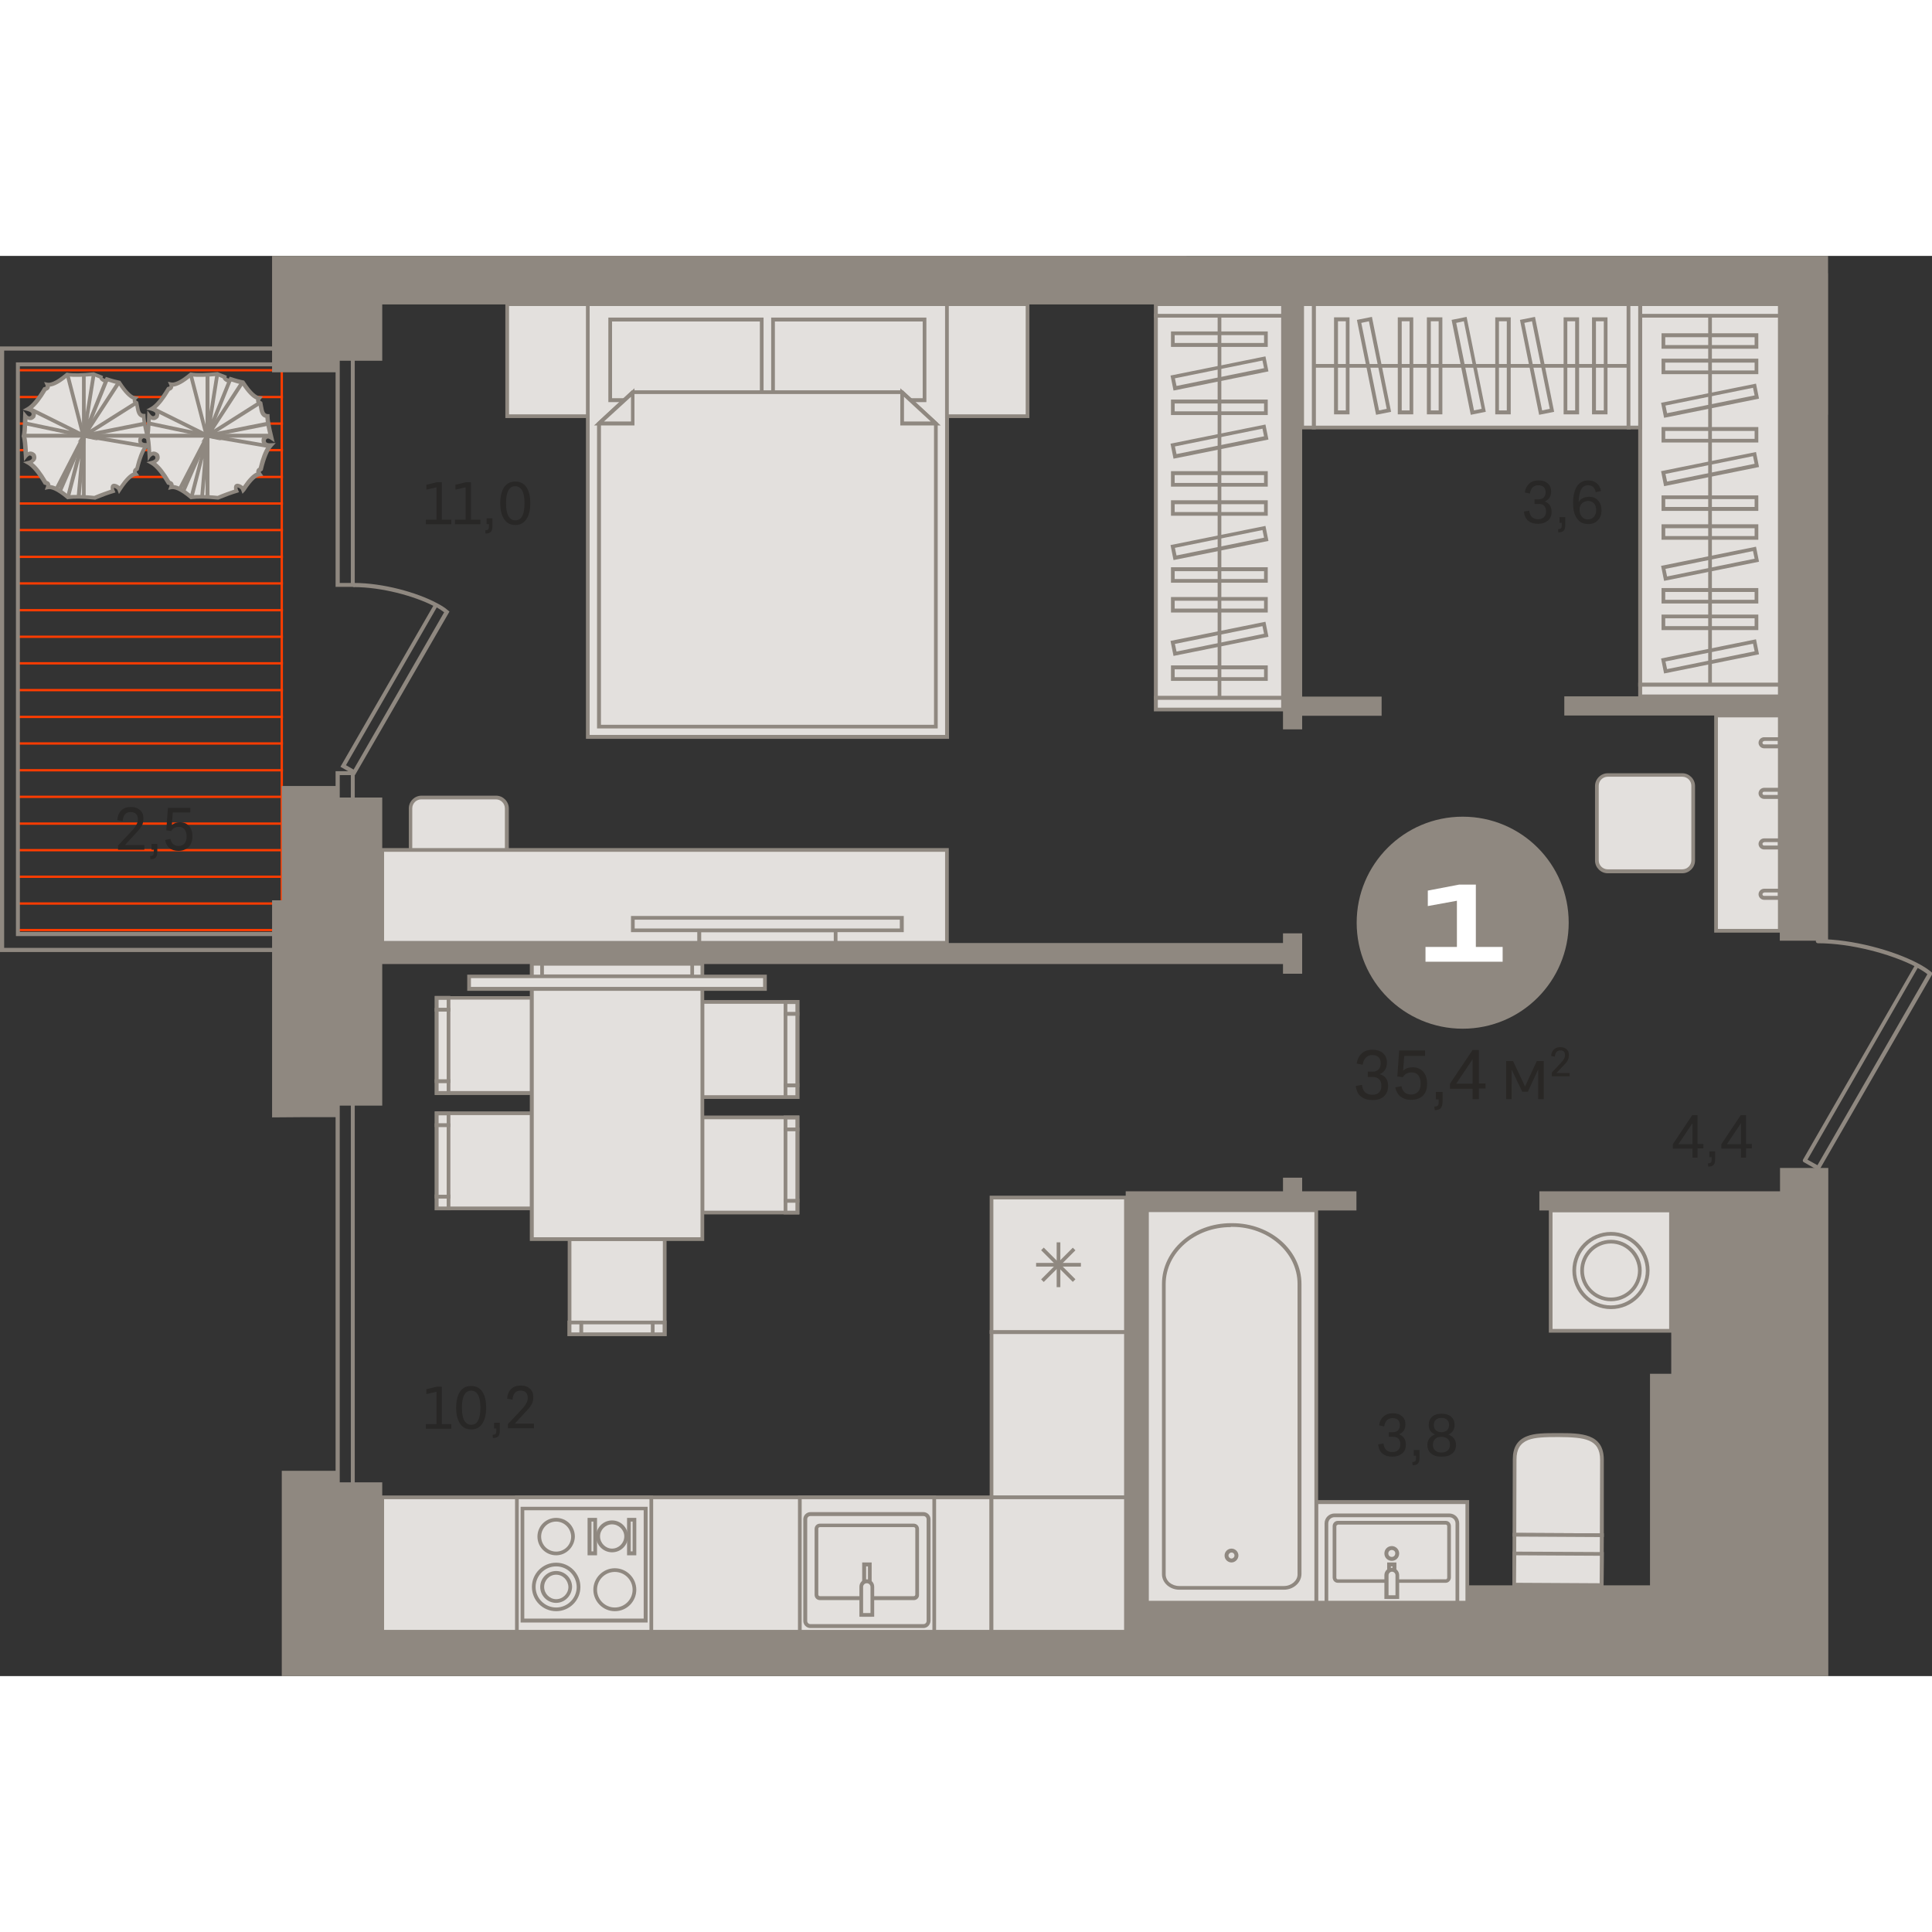<?xml version="1.0" encoding="utf-8"?>
<!-- Generator: Adobe Illustrator 24.1.2, SVG Export Plug-In . SVG Version: 6.00 Build 0)  -->
<svg version="1.1" id="Слой_1" xmlns="http://www.w3.org/2000/svg" xmlns:xlink="http://www.w3.org/1999/xlink" x="0px" y="0px"
	 viewBox="0 0 836.5 614.9" style="enable-background:new 0 0 836.5 614.9;" xml:space="preserve" width="200" height="200">
<rect x="0" y="0" width="836.5" height="614.9" fill="#333333" stroke="none"/>
<g>
	<rect x="121.5" y="44.6" style="fill-rule:evenodd;clip-rule:evenodd;fill:#FF3C00;" width="1" height="249.5"/>
	<rect x="7.5" y="175.9" style="fill-rule:evenodd;clip-rule:evenodd;fill:#FF3C00;" width="115" height="1"/>
	<rect x="7.5" y="152.9" style="fill-rule:evenodd;clip-rule:evenodd;fill:#FF3C00;" width="115" height="1"/>
	<rect x="7.5" y="129.8" style="fill-rule:evenodd;clip-rule:evenodd;fill:#FF3C00;" width="115" height="1"/>
	<rect x="7.5" y="106.7" style="fill-rule:evenodd;clip-rule:evenodd;fill:#FF3C00;" width="115" height="1"/>
	<rect x="7.5" y="83.6" style="fill-rule:evenodd;clip-rule:evenodd;fill:#FF3C00;" width="115" height="1"/>
	<rect x="7.5" y="268.3" style="fill-rule:evenodd;clip-rule:evenodd;fill:#FF3C00;" width="115" height="1"/>
	<rect x="7.5" y="291.4" style="fill-rule:evenodd;clip-rule:evenodd;fill:#FF3C00;" width="115" height="1"/>
	<rect x="7.5" y="60.6" style="fill-rule:evenodd;clip-rule:evenodd;fill:#FF3C00;" width="115" height="1"/>
	<rect x="7.5" y="245.3" style="fill-rule:evenodd;clip-rule:evenodd;fill:#FF3C00;" width="115" height="1"/>
	<rect x="7.5" y="222.2" style="fill-rule:evenodd;clip-rule:evenodd;fill:#FF3C00;" width="115" height="1"/>
	<rect x="7.5" y="199.1" style="fill-rule:evenodd;clip-rule:evenodd;fill:#FF3C00;" width="115" height="1"/>
	<rect x="7.5" y="164.4" style="fill-rule:evenodd;clip-rule:evenodd;fill:#FF3C00;" width="115" height="1"/>
	<rect x="7.5" y="141.3" style="fill-rule:evenodd;clip-rule:evenodd;fill:#FF3C00;" width="115" height="1"/>
	<rect x="7.5" y="118.2" style="fill-rule:evenodd;clip-rule:evenodd;fill:#FF3C00;" width="115" height="1"/>
	<rect x="7.5" y="95.2" style="fill-rule:evenodd;clip-rule:evenodd;fill:#FF3C00;" width="115" height="1"/>
	<rect x="7.5" y="72.1" style="fill-rule:evenodd;clip-rule:evenodd;fill:#FF3C00;" width="115" height="1"/>
	<rect x="7.5" y="256.8" style="fill-rule:evenodd;clip-rule:evenodd;fill:#FF3C00;" width="115" height="1"/>
	<rect x="7.5" y="279.9" style="fill-rule:evenodd;clip-rule:evenodd;fill:#FF3C00;" width="115" height="1"/>
	<rect x="7.5" y="49" style="fill-rule:evenodd;clip-rule:evenodd;fill:#FF3C00;" width="115" height="1"/>
	<rect x="7.5" y="233.7" style="fill-rule:evenodd;clip-rule:evenodd;fill:#FF3C00;" width="115" height="1"/>
	<rect x="7.5" y="210.6" style="fill-rule:evenodd;clip-rule:evenodd;fill:#FF3C00;" width="115" height="1"/>
	<rect x="7.5" y="187.5" style="fill-rule:evenodd;clip-rule:evenodd;fill:#FF3C00;" width="115" height="1"/>
	<path style="fill-rule:evenodd;clip-rule:evenodd;fill:#8F8880;" d="M149.8,220.5l3.3,1.9l39.2-68.1c-0.9-0.7-2-1.4-3.2-2.1
		L149.8,220.5L149.8,220.5z M153.7,224.8l-6.3-3.6l40.2-69.7c-8.4-4.3-22.4-8.1-34.3-8.1c-0.5,0-0.9-0.4-0.9-0.9
		c0-0.5,0.4-0.9,0.9-0.9h0c12.5,0,27.2,4.1,35.8,8.7c0,0,0.1,0,0.1,0.1c0,0,0.1,0,0.1,0c1.9,1,3.5,2,4.7,3.1l0.6,0.5L153.7,224.8z"
		/>
	<path style="fill-rule:evenodd;clip-rule:evenodd;fill:#8F8880;" d="M1.8,299.6h120.8v-5.1H6.9V46.1h115.6v-5.1H1.8V299.6
		L1.8,299.6z M124.3,301.4H0V39.2h124.3v8.6H8.6v244.9h115.7V301.4z"/>
	<path style="fill-rule:evenodd;clip-rule:evenodd;fill:#8F8880;" d="M147.1,141.6h4.8V33.7h-4.8V141.6L147.1,141.6z M153.6,143.3
		h-8.3V31.9h8.3V143.3z"/>
	<path style="fill-rule:evenodd;clip-rule:evenodd;fill:#8F8880;" d="M147.1,546.9h4.8V341.8h-4.8V546.9L147.1,546.9z M153.6,548.7
		h-8.3V340.1h8.3V548.7z"/>
	<path style="fill-rule:evenodd;clip-rule:evenodd;fill:#8F8880;" d="M147.1,270.2h4.8v-45.4h-4.8V270.2L147.1,270.2z M153.6,272
		h-8.3v-48.9h8.3V272z"/>
	<path style="fill-rule:evenodd;clip-rule:evenodd;fill:#E3E0DD;" d="M62.1,69.2c0,1.8,0.6,4.9,1.7,9.5c-1.5-1-2.5-0.8-3.3,0.6
		c-0.2,1.8,0.8,2.6,3,2.4c-1.7,1.8-3.2,5.3-4.4,10.5c-1,0.6-1.2,1.3-0.5,2.1c-1.9,0.2-4.2,2.5-7,6.8c-0.6-1.6-4.2-2.9-2.8,0.6
		c-2.2,0.6-4.9,1.6-8.1,3c-5.1-0.5-8.9-0.5-11.4-0.2c-3.9-3.3-6.8-4.8-8.7-4.4c0.4-1,0-1.7-1.1-1.9c-2.7-4.6-5.1-7.5-7.3-8.7
		c2.2-0.5,2.9-1.6,2.2-3.2c-1.1-1.1-2.2-0.9-3.3,0.4c-0.2-4.6-0.4-7.1-0.9-8.8c0.5-1.7,0.4-4.1,0.7-8.8c1.1,1.4,2.2,1.5,3.3,0.4
		c0.7-1.6,0-2.7-2.2-3.2c2.1-1.2,4.6-4.1,7.3-8.7c1.1-0.2,1.5-0.9,1.1-1.9c1.9,0.4,4.7-1.1,8.7-4.4c2.5,0.4,6.3,0.3,11.4-0.2
		c1.1,0.4,2.1,0.9,3,1.2c-0.3,1,2.1,2.5,2.6,1c2.1,0.7,3.8,1.2,5.2,1.4c2.8,4.3,5.1,6.6,7,6.8c-0.7,0.9-0.5,1.6,0.5,2.1
		C59.6,66.2,59.5,69.1,62.1,69.2z"/>
	<path style="fill-rule:evenodd;clip-rule:evenodd;fill:#8F8880;" d="M33.5,103.5c2,0,4.5,0.1,7.3,0.4c2.8-1.2,5.2-2,7.2-2.7
		c-0.2-0.8-0.1-1.5,0.2-2c0.4-0.5,1-0.7,1.7-0.5c0.6,0.1,1.3,0.5,1.9,1c2.2-3.2,4.1-5.2,5.8-5.9c-0.1-0.3-0.1-0.5,0-0.8
		c0.1-0.5,0.4-1,1-1.3c1-4.2,2.2-7.2,3.5-9.2c-0.7-0.1-1.2-0.4-1.6-0.8c-0.6-0.6-0.8-1.4-0.6-2.5l0.1-0.3c0.4-0.8,1-1.4,1.8-1.5
		c0.3-0.1,0.7-0.1,1,0c-0.8-3.3-1.2-5.7-1.3-7.3c-2.1-0.5-2.5-2.8-2.8-4.6c-0.1-0.4-0.1-0.8-0.2-1.2c-0.5-0.4-0.9-0.8-1-1.3
		c-0.1-0.3,0-0.5,0-0.8c-1.8-0.8-3.9-2.9-6.3-6.6c-1.2-0.2-2.7-0.6-4.4-1.2c-0.5,0.5-1.2,0.6-2,0.3c-0.8-0.3-1.6-1-1.8-1.7
		c-0.8-0.3-1.6-0.6-2.4-1c-4.8,0.4-8.5,0.5-11.1,0.2c-3.3,2.8-5.9,4.2-7.9,4.4c0,0.3-0.1,0.5-0.2,0.8c-0.3,0.5-0.7,0.8-1.3,1
		c-2.2,3.7-4.2,6.2-6.1,7.8c0.6,0.3,1.1,0.8,1.3,1.3c0.4,0.7,0.3,1.6-0.1,2.5l-0.2,0.2c-0.7,0.7-1.4,1-2.1,0.9c-0.3,0-0.7-0.1-1-0.3
		c0,0.5,0,1-0.1,1.5c-0.1,2.6-0.2,4.3-0.5,5.6c0.4,1.5,0.6,3.5,0.8,7.1c0.3-0.2,0.7-0.3,1-0.3c0.8,0,1.5,0.3,2.1,0.9l0.2,0.2
		c0.4,0.9,0.5,1.8,0.1,2.5c-0.3,0.5-0.7,0.9-1.3,1.3c1.9,1.5,3.9,4.1,6.1,7.8c0.6,0.2,1.1,0.5,1.3,1c0.1,0.2,0.2,0.5,0.2,0.8
		c2,0.2,4.6,1.6,7.9,4.4C30.7,103.5,32,103.5,33.5,103.5L33.5,103.5z M41,105.5l-0.2,0c-5-0.5-8.8-0.5-11.2-0.2l-0.4,0.1l-0.3-0.2
		c-4.6-3.9-6.9-4.4-8-4.2l-1.5,0.3l0.5-1.4c0.1-0.3,0.1-0.5,0.1-0.5c0-0.1-0.2-0.2-0.6-0.3l-0.4-0.1l-0.2-0.3c-2.6-4.4-5-7.3-7-8.4
		l-1.8-1l2-0.5c1-0.2,1.6-0.6,1.8-1c0.1-0.2,0.1-0.6-0.1-1c-0.3-0.3-0.6-0.4-0.8-0.4c-0.3,0-0.7,0.3-1.2,0.8l-1.3,1.7l-0.1-2.1
		c-0.3-4.8-0.4-7.1-0.9-8.6l-0.1-0.2l0.1-0.2c0.3-1.2,0.4-2.8,0.5-5.5c0-0.9,0.1-2,0.1-3.2l0.1-2.1l1.4,1.7c0.4,0.5,0.8,0.8,1.2,0.8
		c0.2,0,0.5-0.1,0.8-0.4c0.2-0.4,0.2-0.7,0.1-1c-0.2-0.4-0.8-0.7-1.8-1l-2-0.5l1.8-1c2-1.1,4.4-4,7-8.4l0.2-0.3l0.4-0.1
		c0.4-0.1,0.5-0.2,0.6-0.3c0-0.1,0-0.2-0.1-0.5l-0.6-1.4l1.5,0.3c1.1,0.2,3.4-0.3,8-4.2l0.3-0.2l0.4,0.1c2.4,0.4,6.2,0.3,11.2-0.2
		l0.2,0l0.2,0.1c1.1,0.4,2.1,0.9,3,1.2l0.7,0.3l-0.2,0.7c0-0.1,0.2,0.2,0.6,0.4c0.2,0.1,0.4,0.1,0.5,0.1l0.3-0.8l0.8,0.2
		c2,0.7,3.7,1.1,5.1,1.4l0.4,0.1l0.2,0.3c3.3,5.1,5.3,6.3,6.4,6.4l1.5,0.2L59.2,62c-0.2,0.2-0.3,0.4-0.2,0.5c0,0.1,0.1,0.2,0.5,0.4
		l0.3,0.2l0.1,0.3c0.1,0.5,0.2,1.1,0.3,1.6c0.4,2.3,0.7,3.3,2,3.4l0.8,0l0,0.8c0,1.7,0.6,4.8,1.7,9.3l0.5,2.1l-1.8-1.2
		c-0.6-0.4-1-0.5-1.4-0.4c-0.2,0.1-0.4,0.3-0.6,0.6c0,0.4,0,0.8,0.2,1c0.3,0.3,1,0.5,2,0.4l2.1-0.1l-1.4,1.5
		c-1.6,1.7-3,5.1-4.2,10.1l-0.1,0.3l-0.3,0.2c-0.3,0.2-0.5,0.3-0.5,0.4c0,0.1,0,0.2,0.2,0.5l0.9,1.2l-1.5,0.2
		c-1.1,0.1-3.1,1.3-6.4,6.4l-0.9,1.4l-0.6-1.6c-0.2-0.6-1.2-1.1-1.6-1.1c0,0,0,0.4,0.3,1.1l0.4,0.9l-0.9,0.3c-2.1,0.6-4.8,1.6-8,2.9
		L41,105.5z"/>
	<polygon style="fill-rule:evenodd;clip-rule:evenodd;fill:#8F8880;" points="62.9,83.2 31.8,77.9 62.4,71.8 62.7,73.5 40.9,77.8 
		63.2,81.6 	"/>
	<polygon style="fill-rule:evenodd;clip-rule:evenodd;fill:#8F8880;" points="33.6,80.6 50.8,54.2 52.2,55.1 39.1,75.2 58.6,62.9 
		59.4,64.3 	"/>
	<polygon style="fill-rule:evenodd;clip-rule:evenodd;fill:#8F8880;" points="34.4,84.9 39.8,51 41.4,51.2 38.3,70.8 45.5,53 
		47.1,53.6 	"/>
	
		<rect x="31.8" y="50.8" transform="matrix(0.968 -0.25 0.25 0.968 -15.083 10.2)" style="fill-rule:evenodd;clip-rule:evenodd;fill:#8F8880;" width="1.6" height="27.3"/>
	<polygon style="fill-rule:evenodd;clip-rule:evenodd;fill:#8F8880;" points="42.5,80 10.8,73.3 11.1,71.7 30.2,75.7 12.2,66.8 
		12.9,65.3 	"/>
	<polygon style="fill-rule:evenodd;clip-rule:evenodd;fill:#8F8880;" points="26.7,102.2 25.2,101.6 26,99.7 25.1,101.4 23.7,100.6 
		35.6,77.5 37.1,78.2 	"/>
	<polygon style="fill-rule:evenodd;clip-rule:evenodd;fill:#8F8880;" points="30.2,104.7 28.6,104.3 38,68.2 34.9,104.4 33.2,104.2 
		34.7,87.6 	"/>
	<rect x="10.4" y="77" style="fill-rule:evenodd;clip-rule:evenodd;fill:#8F8880;" width="53.3" height="1.7"/>
	<rect x="35.5" y="51.4" style="fill-rule:evenodd;clip-rule:evenodd;fill:#8F8880;" width="1.6" height="53"/>
	<path style="fill-rule:evenodd;clip-rule:evenodd;fill:#E3E0DD;" d="M115.6,69.2c0,1.8,0.6,4.9,1.7,9.5c-1.5-1-2.5-0.8-3.3,0.6
		c-0.2,1.8,0.8,2.6,3,2.4c-1.7,1.8-3.2,5.3-4.4,10.5c-1,0.6-1.2,1.3-0.5,2.1c-1.9,0.2-4.2,2.5-7,6.8c-0.6-1.6-4.2-2.9-2.8,0.6
		c-2.2,0.6-4.9,1.6-8.1,3c-5.1-0.5-8.9-0.5-11.4-0.2c-3.9-3.3-6.8-4.8-8.7-4.4c0.4-1,0-1.7-1.1-1.9c-2.7-4.6-5.1-7.5-7.3-8.7
		c2.2-0.5,2.9-1.6,2.2-3.2c-1.1-1.1-2.2-0.9-3.3,0.4c-0.2-4.6-0.4-7.1-0.9-8.8c0.5-1.7,0.4-4.1,0.7-8.8c1.1,1.4,2.2,1.5,3.3,0.4
		c0.7-1.6,0-2.7-2.2-3.2c2.1-1.2,4.6-4.1,7.3-8.7c1.1-0.2,1.5-0.9,1.1-1.9c1.9,0.4,4.7-1.1,8.7-4.4c2.5,0.4,6.3,0.3,11.4-0.2
		c1.1,0.4,2.1,0.9,3,1.2c-0.3,1,2.1,2.5,2.6,1c2.1,0.7,3.8,1.2,5.2,1.4c2.8,4.3,5.1,6.6,7,6.8c-0.7,0.9-0.5,1.6,0.5,2.1
		C113.1,66.2,112.9,69.1,115.6,69.2z"/>
	<path style="fill-rule:evenodd;clip-rule:evenodd;fill:#8F8880;" d="M86.9,103.5c2,0,4.5,0.1,7.3,0.4c2.8-1.2,5.2-2,7.2-2.7
		c-0.2-0.8-0.1-1.5,0.2-2c0.4-0.5,1-0.7,1.7-0.5c0.6,0.1,1.3,0.5,1.9,1c2.2-3.2,4.1-5.2,5.8-5.9c-0.1-0.3-0.1-0.5,0-0.8
		c0.1-0.5,0.4-1,1-1.3c1-4.2,2.2-7.2,3.5-9.2c-0.7-0.1-1.2-0.4-1.6-0.8c-0.6-0.6-0.8-1.4-0.6-2.5l0.1-0.3c0.4-0.8,1-1.4,1.8-1.5
		c0.3-0.1,0.7-0.1,1,0c-0.8-3.3-1.2-5.7-1.3-7.3c-2.1-0.5-2.5-2.8-2.8-4.6c-0.1-0.4-0.1-0.8-0.2-1.2c-0.5-0.4-0.9-0.8-1-1.3
		c-0.1-0.3,0-0.5,0-0.8c-1.8-0.8-3.9-2.9-6.3-6.6c-1.2-0.2-2.7-0.6-4.4-1.2c-0.5,0.5-1.2,0.6-2,0.3c-0.8-0.3-1.6-1-1.8-1.7
		c-0.8-0.3-1.5-0.6-2.4-1c-4.8,0.4-8.5,0.5-11.1,0.2c-3.3,2.8-5.9,4.2-7.9,4.4c0,0.3-0.1,0.5-0.2,0.8c-0.3,0.5-0.7,0.8-1.3,1
		c-2.2,3.7-4.2,6.2-6.1,7.8c0.6,0.3,1.1,0.8,1.3,1.3c0.4,0.7,0.3,1.6-0.1,2.5l-0.2,0.2c-0.7,0.7-1.4,1-2.1,0.9c-0.3,0-0.7-0.1-1-0.3
		c0,0.5,0,1-0.1,1.5c-0.1,2.6-0.2,4.3-0.5,5.6c0.4,1.5,0.6,3.5,0.8,7.1c0.3-0.2,0.7-0.3,1-0.3c0.7,0,1.5,0.3,2.1,0.9l0.2,0.2
		c0.4,0.9,0.5,1.8,0.1,2.5c-0.3,0.5-0.7,0.9-1.3,1.3c1.9,1.5,3.9,4.1,6.1,7.8c0.6,0.2,1.1,0.5,1.3,1c0.1,0.2,0.2,0.5,0.2,0.8
		c2,0.2,4.6,1.6,7.9,4.4C84.2,103.5,85.4,103.5,86.9,103.5L86.9,103.5z M94.4,105.5l-0.2,0c-5-0.5-8.8-0.5-11.2-0.2l-0.4,0.1
		l-0.3-0.2c-4.6-3.9-6.9-4.4-8-4.2l-1.5,0.3l0.5-1.4c0.1-0.3,0.1-0.5,0.1-0.5c0-0.1-0.2-0.2-0.6-0.3l-0.4-0.1l-0.2-0.3
		c-2.6-4.4-5-7.3-7-8.4l-1.8-1l2-0.5c1-0.2,1.6-0.6,1.8-1c0.1-0.2,0.1-0.6-0.1-1c-0.3-0.3-0.6-0.4-0.8-0.4c-0.3,0-0.7,0.3-1.2,0.8
		L64,88.9l-0.1-2.1c-0.3-4.8-0.4-7.1-0.9-8.6L63,77.9l0.1-0.2c0.3-1.2,0.4-2.8,0.5-5.5c0-0.9,0.1-2,0.1-3.2l0.1-2.1l1.3,1.7
		c0.4,0.5,0.8,0.8,1.2,0.8c0.2,0,0.5-0.1,0.8-0.4c0.2-0.4,0.2-0.7,0.1-1c-0.2-0.4-0.8-0.7-1.8-1l-2-0.5l1.8-1c2-1.1,4.4-4,7-8.4
		l0.2-0.3l0.4-0.1c0.4-0.1,0.5-0.2,0.6-0.3c0-0.1,0-0.2-0.1-0.5l-0.6-1.4l1.5,0.3c1.1,0.2,3.4-0.3,8-4.2l0.3-0.2l0.4,0.1
		c2.4,0.4,6.2,0.3,11.2-0.2l0.2,0l0.2,0.1c1.1,0.4,2.1,0.9,3,1.2l0.7,0.3l-0.2,0.7c0-0.1,0.2,0.2,0.6,0.4c0.2,0.1,0.4,0.1,0.5,0.1
		l0.3-0.8l0.8,0.2c2,0.7,3.7,1.1,5.1,1.4l0.4,0.1l0.2,0.3c3.3,5.1,5.3,6.3,6.4,6.4l1.5,0.2l-0.9,1.2c-0.2,0.2-0.3,0.4-0.2,0.5
		c0,0.1,0.1,0.2,0.5,0.4l0.3,0.2l0.1,0.3c0.1,0.5,0.2,1.1,0.3,1.6c0.4,2.3,0.7,3.3,2,3.4l0.8,0l0,0.8c0,1.7,0.6,4.8,1.7,9.3l0.5,2.1
		l-1.8-1.2c-0.6-0.4-1-0.5-1.4-0.4c-0.2,0.1-0.4,0.3-0.6,0.6c0,0.4,0,0.8,0.2,1c0.3,0.3,1,0.5,2,0.4l2.1-0.1l-1.4,1.5
		c-1.6,1.7-3,5.1-4.2,10.1l-0.1,0.3l-0.3,0.2c-0.3,0.2-0.5,0.3-0.5,0.4c0,0.1,0,0.2,0.2,0.5l0.9,1.2l-1.5,0.2
		c-1.1,0.1-3.1,1.3-6.4,6.4L105,103l-0.6-1.6c-0.2-0.6-1.2-1.2-1.6-1.1c0,0,0,0.4,0.3,1.1l0.4,0.9l-0.9,0.3c-2.1,0.6-4.8,1.6-8,2.9
		L94.4,105.5z"/>
	<polygon style="fill-rule:evenodd;clip-rule:evenodd;fill:#8F8880;" points="116.3,83.2 85.3,77.9 115.8,71.8 116.2,73.5 
		94.4,77.8 116.6,81.6 	"/>
	<polygon style="fill-rule:evenodd;clip-rule:evenodd;fill:#8F8880;" points="87.1,80.6 104.3,54.2 105.7,55.1 92.6,75.2 112,62.9 
		112.9,64.3 	"/>
	<polygon style="fill-rule:evenodd;clip-rule:evenodd;fill:#8F8880;" points="87.9,84.9 93.3,51 94.9,51.2 91.8,70.8 99,53 
		100.5,53.6 	"/>
	
		<rect x="85.2" y="50.8" transform="matrix(0.968 -0.25 0.25 0.968 -13.387 23.569)" style="fill-rule:evenodd;clip-rule:evenodd;fill:#8F8880;" width="1.6" height="27.3"/>
	<polygon style="fill-rule:evenodd;clip-rule:evenodd;fill:#8F8880;" points="96,80 64.2,73.3 64.5,71.7 83.7,75.7 65.7,66.8 
		66.4,65.3 	"/>
	<polygon style="fill-rule:evenodd;clip-rule:evenodd;fill:#8F8880;" points="80.1,102.2 78.6,101.6 79.4,99.7 78.6,101.4 
		77.1,100.6 89.1,77.5 90.6,78.2 	"/>
	<polygon style="fill-rule:evenodd;clip-rule:evenodd;fill:#8F8880;" points="83.7,104.7 82.1,104.3 91.5,68.2 88.3,104.4 
		86.7,104.2 88.1,87.6 	"/>
	<rect x="63.9" y="77" style="fill-rule:evenodd;clip-rule:evenodd;fill:#8F8880;" width="53.3" height="1.7"/>
	<rect x="89" y="51.4" style="fill-rule:evenodd;clip-rule:evenodd;fill:#8F8880;" width="1.7" height="53"/>
	<path style="fill-rule:evenodd;clip-rule:evenodd;fill:#282726;" d="M77.3,257.6c-1.6,0-2.9-0.4-3.9-1.2c-1-0.8-1.6-1.9-1.9-3.5
		l2.3-0.5c0.2,1,0.6,1.8,1.2,2.3c0.6,0.5,1.4,0.8,2.3,0.8c1.1,0,2-0.4,2.6-1.1c0.6-0.7,0.9-1.7,0.9-3c0-1.3-0.3-2.4-0.9-3.1
		c-0.6-0.7-1.4-1.1-2.5-1.1c-1.4,0-2.5,0.6-3.3,1.8l-2.1-0.3l0.7-9.7h9.7v2h-7.6l-0.4,5.5c0.9-0.9,2.1-1.3,3.5-1.3
		c1.6,0,2.9,0.5,3.9,1.6c1,1.1,1.5,2.5,1.5,4.5c0,1.9-0.5,3.5-1.6,4.6C80.5,257,79.1,257.6,77.3,257.6L77.3,257.6z M65.6,254.6h2.5
		v3.3c0,1.3-0.2,2.1-0.7,2.6c-0.5,0.5-1.2,0.7-2.3,0.7l-0.1-1.4c0.6,0,1-0.1,1.3-0.4c0.2-0.2,0.3-0.7,0.3-1.4v-0.9h-1V254.6
		L65.6,254.6z M51.1,255.3l6-6.4c1-1,1.6-1.9,2-2.7c0.4-0.7,0.6-1.5,0.6-2.3c0-1-0.3-1.7-0.8-2.3c-0.5-0.5-1.3-0.8-2.3-0.8
		c-1.1,0-1.9,0.3-2.5,1c-0.6,0.7-0.9,1.7-1,2.9l-2.3-0.4c0.1-1.8,0.7-3.2,1.7-4.2c1-1,2.4-1.5,4.2-1.5c1.7,0,3,0.5,4,1.4
		c1,0.9,1.4,2.1,1.4,3.7c0,0.8-0.1,1.5-0.3,2.1c-0.2,0.7-0.6,1.3-1.1,2c-0.5,0.7-1.2,1.5-2.1,2.4l-4.5,4.9h8.4v2H51.1V255.3z"/>
	<path style="fill-rule:evenodd;clip-rule:evenodd;fill:#E3E0DD;" d="M728.4,224.7h-32.3c-2.6,0-4.7,2.1-4.7,4.7v32.3
		c0,2.6,2.1,4.7,4.7,4.7h32.3c2.6,0,4.7-2.1,4.7-4.7v-32.3C733.1,226.8,731,224.7,728.4,224.7z"/>
	<path style="fill-rule:evenodd;clip-rule:evenodd;fill:#8F8880;" d="M696.1,225.5c-2.1,0-3.9,1.7-3.9,3.9v32.3
		c0,2.1,1.7,3.9,3.9,3.9h32.3c2.1,0,3.9-1.7,3.9-3.9v-32.3c0-2.1-1.7-3.9-3.9-3.9H696.1L696.1,225.5z M728.4,267.3h-32.3
		c-3,0-5.5-2.5-5.5-5.5v-32.3c0-3,2.5-5.5,5.5-5.5h32.3c3,0,5.5,2.5,5.5,5.5v32.3C733.9,264.8,731.4,267.3,728.4,267.3z"/>
	<rect x="569.9" y="539.5" style="fill-rule:evenodd;clip-rule:evenodd;fill:#E3E0DD;" width="65.4" height="43.6"/>
	<path style="fill-rule:evenodd;clip-rule:evenodd;fill:#8F8880;" d="M570.7,582.3h63.8v-41.9h-63.8V582.3L570.7,582.3z
		 M636.1,583.9h-67.1v-45.2h67.1V583.9z"/>
	<path style="fill-rule:evenodd;clip-rule:evenodd;fill:#E3E0DD;" d="M182.4,276.2h32.3c2.6,0,4.7-2.1,4.7-4.7v-32.3
		c0-2.6-2.1-4.7-4.7-4.7h-32.3c-2.6,0-4.7,2.1-4.7,4.7v32.3C177.7,274.1,179.8,276.2,182.4,276.2z"/>
	<path style="fill-rule:evenodd;clip-rule:evenodd;fill:#8F8880;" d="M182.4,235.3c-2.1,0-3.9,1.7-3.9,3.9v32.3
		c0,2.1,1.7,3.9,3.9,3.9h32.3c2.1,0,3.9-1.7,3.9-3.9v-32.3c0-2.1-1.7-3.9-3.9-3.9H182.4L182.4,235.3z M214.8,277h-32.3
		c-3,0-5.5-2.5-5.5-5.5v-32.3c0-3,2.5-5.5,5.5-5.5h32.3c3,0,5.5,2.5,5.5,5.5v32.3C220.3,274.5,217.8,277,214.8,277z"/>
	<rect x="165.5" y="257.2" style="fill-rule:evenodd;clip-rule:evenodd;fill:#E3E0DD;" width="244.5" height="40.2"/>
	<path style="fill-rule:evenodd;clip-rule:evenodd;fill:#8F8880;" d="M166.3,296.6h242.9V258H166.3V296.6L166.3,296.6z M410.8,298.2
		H164.7v-41.8h246.1V298.2z"/>
	<path style="fill-rule:evenodd;clip-rule:evenodd;fill:#8F8880;" d="M782.6,391.3l4.3,2.4l47.6-82.7c-1.1-0.9-2.5-1.8-4.2-2.7
		L782.6,391.3L782.6,391.3z M787.2,395.8c-0.1,0-0.3,0-0.4-0.1l-5.8-3.3c-0.2-0.1-0.4-0.3-0.4-0.5c-0.1-0.2,0-0.5,0.1-0.7l48.2-83.7
		c-10.2-5.2-27.3-9.9-41.8-9.9c-0.5,0-0.9-0.4-0.9-0.9c0-0.5,0.4-0.9,0.9-0.9h0c15.1,0,32.9,5,43.3,10.5c0,0,0.1,0,0.1,0.1
		c0,0,0.1,0,0.1,0c2.3,1.2,4.2,2.5,5.7,3.7c0.3,0.3,0.4,0.7,0.2,1.1L788,395.3C787.8,395.6,787.5,395.8,787.2,395.8z"/>
	<path style="fill-rule:evenodd;clip-rule:evenodd;fill:#E3E0DD;" d="M693.6,553.9l-37.8-0.2l0.1-32.6c0-10.3,8.4-10.6,18.8-10.5
		l0.4,0c10.3,0,18.7,0.3,18.7,10.7L693.6,553.9z"/>
	<path style="fill-rule:evenodd;clip-rule:evenodd;fill:#8F8880;" d="M656.5,552.9l36.2,0.2l0.1-31.8c0-9.1-6.7-9.8-17.9-9.9l-0.4,0
		c-5.4,0-9.8,0.1-12.9,1.3c-3.4,1.4-5,4-5,8.4L656.5,552.9L656.5,552.9z M694.4,554.7l-39.5-0.2L655,521c0-5.1,2-8.3,6-9.9
		c3.4-1.4,8-1.4,13.5-1.4l0.4,0c9.6,0,19.5,0.1,19.5,11.5L694.4,554.7z"/>
	
		<rect x="663.8" y="545.7" transform="matrix(4.284331e-03 -1 1 4.284331e-03 107.126 1236.746)" style="fill-rule:evenodd;clip-rule:evenodd;fill:#E3E0DD;" width="21.6" height="37.8"/>
	<path style="fill-rule:evenodd;clip-rule:evenodd;fill:#8F8880;" d="M656.4,574.5l36.2,0.2l0.1-20l-36.2-0.2L656.4,574.5
		L656.4,574.5z M694.3,576.3l-39.5-0.2l0.1-23.2l39.5,0.2L694.3,576.3z"/>
	
		<rect x="667.8" y="549.7" transform="matrix(4.284376e-03 -1 1 4.284376e-03 103.056 1240.765)" style="fill-rule:evenodd;clip-rule:evenodd;fill:#E3E0DD;" width="13.5" height="37.8"/>
	<path style="fill-rule:evenodd;clip-rule:evenodd;fill:#8F8880;" d="M656.4,574.5l36.2,0.2l0.1-11.9l-36.2-0.2L656.4,574.5
		L656.4,574.5z M694.3,576.3l-39.5-0.2l0.1-15.1l39.5,0.2L694.3,576.3z"/>
	<path style="fill-rule:evenodd;clip-rule:evenodd;fill:#E3E0DD;" d="M577.8,545.3h49.7c1.9,0,3.5,1.6,3.5,3.5v34.3h-56.7v-34.3
		C574.3,546.9,575.8,545.3,577.8,545.3z"/>
	<path style="fill-rule:evenodd;clip-rule:evenodd;fill:#8F8880;" d="M575.1,582.3h55.1v-33.5c0-1.5-1.2-2.7-2.7-2.7h-49.7
		c-1.5,0-2.7,1.2-2.7,2.7V582.3L575.1,582.3z M631.8,583.9h-58.3v-35.1c0-2.4,1.9-4.3,4.3-4.3h49.7c2.4,0,4.3,1.9,4.3,4.3V583.9z"/>
	<path style="fill-rule:evenodd;clip-rule:evenodd;fill:#E3E0DD;" d="M626,573.6h-46.8c-0.8,0-1.4-0.7-1.4-1.5V550
		c0-0.8,0.6-1.5,1.4-1.5H626c0.8,0,1.4,0.7,1.4,1.5v22.2C627.4,573,626.8,573.6,626,573.6z"/>
	<path style="fill-rule:evenodd;clip-rule:evenodd;fill:#8F8880;" d="M579.2,549.4c-0.3,0-0.6,0.3-0.6,0.7v22.2
		c0,0.4,0.3,0.7,0.6,0.7H626c0.3,0,0.6-0.3,0.6-0.7V550c0-0.4-0.3-0.7-0.6-0.7H579.2L579.2,549.4z M626,574.5h-46.8
		c-1.2,0-2.2-1-2.2-2.3V550c0-1.3,1-2.3,2.2-2.3H626c1.2,0,2.2,1,2.2,2.3v22.2C628.2,573.4,627.2,574.5,626,574.5z"/>
	<rect x="601.4" y="566.6" style="fill-rule:evenodd;clip-rule:evenodd;fill:#E3E0DD;" width="2.4" height="14.2"/>
	<path style="fill-rule:evenodd;clip-rule:evenodd;fill:#8F8880;" d="M602.2,579.9h0.7v-12.5h-0.7V579.9L602.2,579.9z M604.6,581.5
		h-4v-15.8h4V581.5z"/>
	<path style="fill-rule:evenodd;clip-rule:evenodd;fill:#E3E0DD;" d="M602.6,568.9L602.6,568.9c-1.3,0-2.4,1-2.4,2.3v9.5h4.7v-9.5
		C605,570,603.9,568.9,602.6,568.9z"/>
	<path style="fill-rule:evenodd;clip-rule:evenodd;fill:#8F8880;" d="M601.1,579.9h3.1v-8.7c0-0.8-0.7-1.5-1.5-1.5h0
		c-0.8,0-1.5,0.7-1.5,1.5V579.9L601.1,579.9z M605.8,581.5h-6.4v-10.3c0-1.7,1.4-3.2,3.2-3.2h0c1.7,0,3.2,1.4,3.2,3.2V581.5z"/>
	<path style="fill-rule:evenodd;clip-rule:evenodd;fill:#E3E0DD;" d="M600.2,561.8c0-1.3,1.1-2.4,2.4-2.4c1.3,0,2.4,1.1,2.4,2.4
		c0,1.3-1.1,2.4-2.4,2.4C601.3,564.2,600.2,563.1,600.2,561.8z"/>
	<path style="fill-rule:evenodd;clip-rule:evenodd;fill:#8F8880;" d="M602.6,560.3c-0.9,0-1.5,0.7-1.5,1.5c0,0.9,0.7,1.5,1.5,1.5
		c0.9,0,1.5-0.7,1.5-1.5C604.2,561,603.5,560.3,602.6,560.3L602.6,560.3z M602.6,565c-1.8,0-3.2-1.4-3.2-3.2c0-1.8,1.4-3.2,3.2-3.2
		c1.7,0,3.2,1.4,3.2,3.2C605.8,563.6,604.4,565,602.6,565z"/>
	<rect x="496.6" y="413.2" style="fill-rule:evenodd;clip-rule:evenodd;fill:#E3E0DD;" width="73.3" height="169.9"/>
	<path style="fill-rule:evenodd;clip-rule:evenodd;fill:#8F8880;" d="M497.4,582.3h71.7V414h-71.7V582.3L497.4,582.3z M570.7,583.9
		h-75V412.4h75V583.9z"/>
	<path style="fill-rule:evenodd;clip-rule:evenodd;fill:#E3E0DD;" d="M532.9,419.7h0.6c16,0,29,11.4,29,25.5v125.7
		c0,3.2-3,5.9-6.7,5.9h-45.3c-3.7,0-6.7-2.6-6.7-5.9V445.1C503.9,431.1,516.9,419.7,532.9,419.7z"/>
	<path style="fill-rule:evenodd;clip-rule:evenodd;fill:#8F8880;" d="M532.9,420.5c-15.6,0-28.2,11.1-28.2,24.7v125.7
		c0,2.8,2.6,5,5.9,5h45.3c3.2,0,5.9-2.3,5.9-5V445.1c0-13.6-12.7-24.7-28.2-24.7H532.9L532.9,420.5z M555.9,577.5h-45.3
		c-4.1,0-7.5-3-7.5-6.7V445.1c0-14.5,13.4-26.3,29.9-26.3h0.6c16.5,0,29.9,11.8,29.9,26.3v125.7C563.4,574.5,560,577.5,555.9,577.5z
		"/>
	<path style="fill-rule:evenodd;clip-rule:evenodd;fill:#E3E0DD;" d="M531.1,562.7c0-1.2,1-2.1,2.1-2.1c1.2,0,2.1,1,2.1,2.1
		c0,1.2-1,2.1-2.1,2.1C532,564.9,531.1,563.9,531.1,562.7z"/>
	<path style="fill-rule:evenodd;clip-rule:evenodd;fill:#8F8880;" d="M533.2,561.4c-0.7,0-1.3,0.6-1.3,1.3c0,0.7,0.6,1.3,1.3,1.3
		c0.7,0,1.3-0.6,1.3-1.3C534.5,562,534,561.4,533.2,561.4L533.2,561.4z M533.2,565.7c-1.6,0-3-1.3-3-3c0-1.6,1.3-3,3-3
		c1.6,0,3,1.3,3,3C536.2,564.3,534.8,565.7,533.2,565.7z"/>
	<rect x="743" y="199" style="fill-rule:evenodd;clip-rule:evenodd;fill:#E3E0DD;" width="27.6" height="93.2"/>
	<path style="fill-rule:evenodd;clip-rule:evenodd;fill:#8F8880;" d="M743.8,291.4h26v-91.6h-26V291.4L743.8,291.4z M771.4,293
		h-29.2v-94.8h29.2V293z"/>
	<path style="fill-rule:evenodd;clip-rule:evenodd;fill:#E3E0DD;" d="M770.6,234.3h-6.8c-0.9,0-1.6-0.7-1.6-1.6
		c0-0.9,0.7-1.6,1.6-1.6h6.8V234.3z"/>
	<path style="fill-rule:evenodd;clip-rule:evenodd;fill:#8F8880;" d="M763.8,232c-0.4,0-0.7,0.3-0.7,0.7c0,0.4,0.3,0.7,0.7,0.7h5.9
		V232H763.8L763.8,232z M771.4,235.1h-7.6c-1.3,0-2.4-1.1-2.4-2.4c0-1.3,1.1-2.4,2.4-2.4h7.6V235.1z"/>
	<path style="fill-rule:evenodd;clip-rule:evenodd;fill:#E3E0DD;" d="M770.6,256.1h-6.8c-0.9,0-1.6-0.7-1.6-1.6
		c0-0.9,0.7-1.6,1.6-1.6h6.8V256.1z"/>
	<path style="fill-rule:evenodd;clip-rule:evenodd;fill:#8F8880;" d="M763.8,253.9c-0.4,0-0.7,0.3-0.7,0.7c0,0.4,0.3,0.7,0.7,0.7
		h5.9v-1.5H763.8L763.8,253.9z M771.4,257h-7.6c-1.3,0-2.4-1.1-2.4-2.4c0-1.3,1.1-2.4,2.4-2.4h7.6V257z"/>
	<path style="fill-rule:evenodd;clip-rule:evenodd;fill:#E3E0DD;" d="M770.6,212.4h-6.8c-0.9,0-1.6-0.7-1.6-1.6
		c0-0.9,0.7-1.6,1.6-1.6h6.8V212.4z"/>
	<path style="fill-rule:evenodd;clip-rule:evenodd;fill:#8F8880;" d="M763.8,210.1c-0.4,0-0.7,0.3-0.7,0.7c0,0.4,0.3,0.7,0.7,0.7
		h5.9v-1.5H763.8L763.8,210.1z M771.4,213.2h-7.6c-1.3,0-2.4-1.1-2.4-2.4c0-1.3,1.1-2.4,2.4-2.4h7.6V213.2z"/>
	<path style="fill-rule:evenodd;clip-rule:evenodd;fill:#E3E0DD;" d="M770.6,278h-6.8c-0.9,0-1.6-0.7-1.6-1.6c0-0.9,0.7-1.6,1.6-1.6
		h6.8V278z"/>
	<path style="fill-rule:evenodd;clip-rule:evenodd;fill:#8F8880;" d="M763.8,275.7c-0.4,0-0.7,0.3-0.7,0.7c0,0.4,0.3,0.7,0.7,0.7
		h5.9v-1.5H763.8L763.8,275.7z M771.4,278.8h-7.6c-1.3,0-2.4-1.1-2.4-2.4c0-1.3,1.1-2.4,2.4-2.4h7.6V278.8z"/>
	<rect x="422" style="fill-rule:evenodd;clip-rule:evenodd;fill:#E3E0DD;" width="91" height="0"/>
	<rect x="421.2" y="0" style="fill-rule:evenodd;clip-rule:evenodd;fill:#8F8880;" width="92.6" height="0.8"/>
	<rect x="671.4" y="413.2" style="fill-rule:evenodd;clip-rule:evenodd;fill:#E3E0DD;" width="52.2" height="52.2"/>
	<path style="fill-rule:evenodd;clip-rule:evenodd;fill:#8F8880;" d="M672.2,464.6h50.5v-50.5h-50.5V464.6L672.2,464.6z
		 M724.4,466.2h-53.8v-53.8h53.8V466.2z"/>
	<path style="fill-rule:evenodd;clip-rule:evenodd;fill:#E3E0DD;" d="M697.5,423.4c-8.8,0-15.9,7.1-15.9,15.9
		c0,8.8,7.1,15.9,15.9,15.9c8.8,0,15.9-7.1,15.9-15.9C713.3,430.5,706.2,423.4,697.5,423.4z"/>
	<path style="fill-rule:evenodd;clip-rule:evenodd;fill:#8F8880;" d="M697.5,424.2c-8.3,0-15.1,6.8-15.1,15.1
		c0,8.3,6.8,15.1,15.1,15.1c8.3,0,15.1-6.8,15.1-15.1C712.5,431,705.8,424.2,697.5,424.2L697.5,424.2z M697.5,456
		c-9.2,0-16.7-7.5-16.7-16.7c0-9.2,7.5-16.7,16.7-16.7c9.2,0,16.7,7.5,16.7,16.7C714.2,448.5,706.7,456,697.5,456z"/>
	<path style="fill-rule:evenodd;clip-rule:evenodd;fill:#E3E0DD;" d="M697.5,426.8c-6.9,0-12.5,5.6-12.5,12.5
		c0,6.9,5.6,12.5,12.5,12.5c6.9,0,12.5-5.6,12.5-12.5C709.9,432.4,704.4,426.8,697.5,426.8z"/>
	<path style="fill-rule:evenodd;clip-rule:evenodd;fill:#8F8880;" d="M697.5,427.6c-6.4,0-11.7,5.2-11.7,11.7
		c0,6.4,5.2,11.7,11.7,11.7c6.4,0,11.7-5.2,11.7-11.7C709.1,432.9,703.9,427.6,697.5,427.6L697.5,427.6z M697.5,452.6
		c-7.3,0-13.3-6-13.3-13.3c0-7.3,6-13.3,13.3-13.3c7.3,0,13.3,6,13.3,13.3C710.8,446.6,704.8,452.6,697.5,452.6z"/>
	<rect x="302.7" y="292" style="fill-rule:evenodd;clip-rule:evenodd;fill:#E3E0DD;" width="59.1" height="5.4"/>
	<path style="fill-rule:evenodd;clip-rule:evenodd;fill:#8F8880;" d="M303.5,296.6H361v-3.8h-57.4V296.6L303.5,296.6z M362.6,298.2
		h-60.7v-7h60.7V298.2z"/>
	<rect x="274" y="286.6" style="fill-rule:evenodd;clip-rule:evenodd;fill:#E3E0DD;" width="116.5" height="5.4"/>
	<path style="fill-rule:evenodd;clip-rule:evenodd;fill:#8F8880;" d="M274.8,291.2h114.8v-3.8H274.8V291.2L274.8,291.2z
		 M391.3,292.8H273.2v-7h118.1V292.8z"/>
	<rect x="254.5" y="20.9" style="fill-rule:evenodd;clip-rule:evenodd;fill:#E3E0DD;" width="155.5" height="187.4"/>
	<path style="fill-rule:evenodd;clip-rule:evenodd;fill:#8F8880;" d="M255.3,207.4h153.9V21.7H255.3V207.4L255.3,207.4z
		 M410.8,209.1H253.7V20h157.2V209.1z"/>
	<rect x="334.7" y="27.6" style="fill-rule:evenodd;clip-rule:evenodd;fill:#E3E0DD;" width="65.6" height="34.9"/>
	<path style="fill-rule:evenodd;clip-rule:evenodd;fill:#8F8880;" d="M335.5,61.6h64V28.4h-64V61.6L335.5,61.6z M401.1,63.3h-67.2
		V26.7h67.2V63.3z"/>
	<rect x="264.2" y="27.6" style="fill-rule:evenodd;clip-rule:evenodd;fill:#E3E0DD;" width="65.6" height="34.9"/>
	<path style="fill-rule:evenodd;clip-rule:evenodd;fill:#8F8880;" d="M265,61.6h64V28.4h-64V61.6L265,61.6z M330.6,63.3h-67.2V26.7
		h67.2V63.3z"/>
	<polygon style="fill-rule:evenodd;clip-rule:evenodd;fill:#E3E0DD;" points="390.6,59 405.2,72.6 405.2,203.8 259.3,203.8 
		259.3,72.6 273.9,59 	"/>
	<path style="fill-rule:evenodd;clip-rule:evenodd;fill:#8F8880;" d="M260.2,203h144.2V72.9l-14.1-13.1h-116l-14.1,13.1V203
		L260.2,203z M406,204.6H258.5V72.2l15.1-14h117.3l15.1,14V204.6z"/>
	<polygon style="fill-rule:evenodd;clip-rule:evenodd;fill:#E3E0DD;" points="405.2,72.6 390.6,72.6 390.6,59.2 	"/>
	<path style="fill-rule:evenodd;clip-rule:evenodd;fill:#8F8880;" d="M391.4,71.7H403L391.4,61V71.7L391.4,71.7z M407.3,73.4h-17.5
		V57.3L407.3,73.4z"/>
	<polygon style="fill-rule:evenodd;clip-rule:evenodd;fill:#E3E0DD;" points="259.3,72.6 273.9,72.6 273.9,59.2 	"/>
	<path style="fill-rule:evenodd;clip-rule:evenodd;fill:#8F8880;" d="M261.5,71.7h11.7V61L261.5,71.7L261.5,71.7z M274.7,73.4h-17.5
		l17.5-16.1V73.4z"/>
	<rect x="219.6" y="20.9" style="fill-rule:evenodd;clip-rule:evenodd;fill:#E3E0DD;" width="34.9" height="48.5"/>
	<path style="fill-rule:evenodd;clip-rule:evenodd;fill:#8F8880;" d="M220.4,68.6h33.3V21.7h-33.3V68.6L220.4,68.6z M255.3,70.2
		h-36.5V20.1h36.5V70.2z"/>
	<rect x="410" y="20.9" style="fill-rule:evenodd;clip-rule:evenodd;fill:#E3E0DD;" width="34.9" height="48.5"/>
	<path style="fill-rule:evenodd;clip-rule:evenodd;fill:#8F8880;" d="M410.8,68.6h33.3V21.7h-33.3V68.6L410.8,68.6z M445.7,70.2
		h-36.5V20.1h36.5V70.2z"/>
	<rect x="238" style="fill-rule:evenodd;clip-rule:evenodd;fill:#E3E0DD;" width="150.3" height="0"/>
	<rect x="237.2" style="fill-rule:evenodd;clip-rule:evenodd;fill:#8F8880;" width="151.9" height="0.8"/>
	<rect x="388.3" style="fill-rule:evenodd;clip-rule:evenodd;fill:#E3E0DD;" width="33.7" height="0"/>
	<rect x="387.5" y="0" style="fill-rule:evenodd;clip-rule:evenodd;fill:#8F8880;" width="35.4" height="0.8"/>
	<rect x="204.3" style="fill-rule:evenodd;clip-rule:evenodd;fill:#E3E0DD;" width="33.7" height="0"/>
	<rect x="203.5" y="0" style="fill-rule:evenodd;clip-rule:evenodd;fill:#8F8880;" width="35.4" height="0.8"/>
	<rect x="165.5" y="537.5" style="fill-rule:evenodd;clip-rule:evenodd;fill:#E3E0DD;" width="263.7" height="58.2"/>
	<path style="fill-rule:evenodd;clip-rule:evenodd;fill:#8F8880;" d="M166.3,594.9h262.1v-56.6H166.3V594.9L166.3,594.9z
		 M430.1,596.5H164.7v-59.8h265.4V596.5z"/>
	<rect x="429.2" y="465.9" style="fill-rule:evenodd;clip-rule:evenodd;fill:#E3E0DD;" width="58.2" height="71.6"/>
	<path style="fill-rule:evenodd;clip-rule:evenodd;fill:#8F8880;" d="M430.1,536.7h56.6v-69.9h-56.6V536.7L430.1,536.7z
		 M488.3,538.3h-59.8v-73.2h59.8V538.3z"/>
	<rect x="429.2" y="537.5" style="fill-rule:evenodd;clip-rule:evenodd;fill:#E3E0DD;" width="58.2" height="58.2"/>
	<path style="fill-rule:evenodd;clip-rule:evenodd;fill:#8F8880;" d="M430.1,594.9h56.6v-56.6h-56.6V594.9L430.1,594.9z
		 M488.3,596.5h-59.8v-59.8h59.8V596.5z"/>
	<rect x="346.2" y="537.5" style="fill-rule:evenodd;clip-rule:evenodd;fill:#E3E0DD;" width="58.2" height="58.2"/>
	<path style="fill-rule:evenodd;clip-rule:evenodd;fill:#8F8880;" d="M347.1,594.9h56.6v-56.6h-56.6V594.9L347.1,594.9z
		 M405.3,596.5h-59.8v-59.8h59.8V596.5z"/>
	<path style="fill-rule:evenodd;clip-rule:evenodd;fill:#E3E0DD;" d="M399.8,544.8h-48.9c-1.2,0-2.2,1-2.2,2.2v44
		c0,1.2,1,2.2,2.2,2.2h48.9c1.2,0,2.2-1,2.2-2.2v-44C402,545.8,401,544.8,399.8,544.8z"/>
	<path style="fill-rule:evenodd;clip-rule:evenodd;fill:#8F8880;" d="M350.9,545.6c-0.8,0-1.4,0.6-1.4,1.4v44c0,0.8,0.6,1.4,1.4,1.4
		h48.9c0.8,0,1.4-0.6,1.4-1.4v-44c0-0.8-0.6-1.4-1.4-1.4H350.9L350.9,545.6z M399.8,594.1h-48.9c-1.7,0-3.1-1.4-3.1-3.1v-44
		c0-1.7,1.4-3.1,3.1-3.1h48.9c1.7,0,3.1,1.4,3.1,3.1v44C402.8,592.7,401.5,594.1,399.8,594.1z"/>
	<path style="fill-rule:evenodd;clip-rule:evenodd;fill:#E3E0DD;" d="M395.7,581.1H355c-0.8,0-1.5-0.7-1.5-1.5v-28.5
		c0-0.8,0.7-1.5,1.5-1.5h40.6c0.8,0,1.5,0.7,1.5,1.5v28.5C397.2,580.5,396.5,581.1,395.7,581.1z"/>
	<path style="fill-rule:evenodd;clip-rule:evenodd;fill:#8F8880;" d="M355,550.4c-0.4,0-0.7,0.3-0.7,0.7v28.5c0,0.4,0.3,0.7,0.7,0.7
		h40.6c0.4,0,0.7-0.3,0.7-0.7v-28.5c0-0.4-0.3-0.7-0.7-0.7H355L355,550.4z M395.7,582H355c-1.3,0-2.3-1-2.3-2.3v-28.5
		c0-1.3,1-2.3,2.3-2.3h40.6c1.3,0,2.3,1,2.3,2.3v28.5C398,580.9,397,582,395.7,582z"/>
	<rect x="374.1" y="566.6" style="fill-rule:evenodd;clip-rule:evenodd;fill:#E3E0DD;" width="2.4" height="21.8"/>
	<path style="fill-rule:evenodd;clip-rule:evenodd;fill:#8F8880;" d="M375,587.6h0.8v-20.2H375V587.6L375,587.6z M377.4,589.2h-4.1
		v-23.5h4.1V589.2z"/>
	<path style="fill-rule:evenodd;clip-rule:evenodd;fill:#E3E0DD;" d="M375.4,573.9L375.4,573.9c-1.4,0-2.4,1.1-2.4,2.4v12.2h4.9
		v-12.2C377.8,574.9,376.7,573.9,375.4,573.9z"/>
	<path style="fill-rule:evenodd;clip-rule:evenodd;fill:#8F8880;" d="M373.7,587.6h3.2v-11.3c0-0.9-0.7-1.6-1.6-1.6h0
		c-0.9,0-1.6,0.7-1.6,1.6V587.6L373.7,587.6z M378.6,589.2h-6.5v-13c0-1.8,1.4-3.2,3.2-3.2h0c1.8,0,3.2,1.4,3.2,3.2V589.2z"/>
	<rect x="223.8" y="537.5" style="fill-rule:evenodd;clip-rule:evenodd;fill:#E3E0DD;" width="58.2" height="58.2"/>
	<path style="fill-rule:evenodd;clip-rule:evenodd;fill:#8F8880;" d="M224.6,594.9h56.6v-56.6h-56.6V594.9L224.6,594.9z
		 M282.8,596.5H223v-59.8h59.8V596.5z"/>
	<rect x="226.2" y="542.3" style="fill-rule:evenodd;clip-rule:evenodd;fill:#E3E0DD;" width="53.4" height="48.5"/>
	<path style="fill-rule:evenodd;clip-rule:evenodd;fill:#8F8880;" d="M227,590h51.7v-46.9H227V590L227,590z M280.4,591.7h-55v-50.1
		h55V591.7z"/>
	<path style="fill-rule:evenodd;clip-rule:evenodd;fill:#E3E0DD;" d="M250.5,576.3c0-5.4-4.3-9.7-9.7-9.7c-5.4,0-9.7,4.3-9.7,9.7
		c0,5.4,4.3,9.7,9.7,9.7C246.1,586,250.5,581.6,250.5,576.3z"/>
	<path style="fill-rule:evenodd;clip-rule:evenodd;fill:#8F8880;" d="M240.8,567.4c-4.9,0-8.9,4-8.9,8.9c0,4.9,4,8.9,8.9,8.9
		c4.9,0,8.9-4,8.9-8.9C249.6,571.4,245.7,567.4,240.8,567.4L240.8,567.4z M240.8,586.8c-5.8,0-10.5-4.7-10.5-10.5
		c0-5.8,4.7-10.5,10.5-10.5c5.8,0,10.5,4.7,10.5,10.5C251.3,582.1,246.6,586.8,240.8,586.8z"/>
	<path style="fill-rule:evenodd;clip-rule:evenodd;fill:#E3E0DD;" d="M246.8,576.3c0-3.3-2.7-6.1-6.1-6.1c-3.4,0-6.1,2.7-6.1,6.1
		c0,3.3,2.7,6.1,6.1,6.1C244.1,582.4,246.8,579.6,246.8,576.3z"/>
	<path style="fill-rule:evenodd;clip-rule:evenodd;fill:#8F8880;" d="M240.8,571c-2.9,0-5.2,2.4-5.2,5.3c0,2.9,2.4,5.3,5.2,5.3
		c2.9,0,5.3-2.4,5.3-5.3C246,573.4,243.7,571,240.8,571L240.8,571z M240.8,583.2c-3.8,0-6.9-3.1-6.9-6.9c0-3.8,3.1-6.9,6.9-6.9
		c3.8,0,6.9,3.1,6.9,6.9C247.6,580.1,244.5,583.2,240.8,583.2z"/>
	<path style="fill-rule:evenodd;clip-rule:evenodd;fill:#E3E0DD;" d="M274.7,577.5c0-4.7-3.8-8.5-8.5-8.5c-4.7,0-8.5,3.8-8.5,8.5
		c0,4.7,3.8,8.5,8.5,8.5C270.9,586,274.7,582.2,274.7,577.5z"/>
	<path style="fill-rule:evenodd;clip-rule:evenodd;fill:#8F8880;" d="M266.2,569.8c-4.2,0-7.7,3.4-7.7,7.7c0,4.2,3.4,7.7,7.7,7.7
		c4.2,0,7.7-3.4,7.7-7.7C273.9,573.3,270.5,569.8,266.2,569.8L266.2,569.8z M266.2,586.8c-5.1,0-9.3-4.2-9.3-9.3
		c0-5.1,4.2-9.3,9.3-9.3s9.3,4.2,9.3,9.3C275.5,582.6,271.4,586.8,266.2,586.8z"/>
	<path style="fill-rule:evenodd;clip-rule:evenodd;fill:#E3E0DD;" d="M248,554.5c0-4-3.3-7.3-7.3-7.3c-4,0-7.3,3.3-7.3,7.3
		c0,4,3.3,7.3,7.3,7.3C244.8,561.7,248,558.5,248,554.5z"/>
	<path style="fill-rule:evenodd;clip-rule:evenodd;fill:#8F8880;" d="M240.8,548c-3.6,0-6.5,2.9-6.5,6.5c0,3.6,2.9,6.5,6.5,6.5
		c3.6,0,6.5-2.9,6.5-6.5C247.2,550.9,244.3,548,240.8,548L240.8,548z M240.8,562.6c-4.5,0-8.1-3.6-8.1-8.1c0-4.5,3.6-8.1,8.1-8.1
		c4.5,0,8.1,3.6,8.1,8.1C248.8,558.9,245.2,562.6,240.8,562.6z"/>
	<circle style="fill-rule:evenodd;clip-rule:evenodd;fill:#E3E0DD;" cx="265" cy="554.5" r="6.1"/>
	<path style="fill-rule:evenodd;clip-rule:evenodd;fill:#8F8880;" d="M265,549.2c-2.9,0-5.2,2.4-5.2,5.2c0,2.9,2.4,5.3,5.2,5.3
		c2.9,0,5.3-2.4,5.3-5.3C270.3,551.6,267.9,549.2,265,549.2L265,549.2z M265,561.3c-3.8,0-6.9-3.1-6.9-6.9c0-3.8,3.1-6.9,6.9-6.9
		c3.8,0,6.9,3.1,6.9,6.9C271.9,558.3,268.8,561.3,265,561.3z"/>
	<rect x="255.3" y="547.2" style="fill-rule:evenodd;clip-rule:evenodd;fill:#E3E0DD;" width="2.4" height="14.6"/>
	<path style="fill-rule:evenodd;clip-rule:evenodd;fill:#8F8880;" d="M256.1,560.9h0.8V548h-0.8V560.9L256.1,560.9z M258.5,562.6
		h-4.1v-16.2h4.1V562.6z"/>
	<rect x="272.3" y="547.2" style="fill-rule:evenodd;clip-rule:evenodd;fill:#E3E0DD;" width="2.4" height="14.6"/>
	<path style="fill-rule:evenodd;clip-rule:evenodd;fill:#8F8880;" d="M273.1,560.9h0.8V548h-0.8V560.9L273.1,560.9z M275.5,562.6h-4
		v-16.2h4V562.6z"/>
	<rect x="429.2" y="407.7" style="fill-rule:evenodd;clip-rule:evenodd;fill:#E3E0DD;" width="58.2" height="58.2"/>
	<path style="fill-rule:evenodd;clip-rule:evenodd;fill:#8F8880;" d="M430.1,465.1h56.6v-56.6h-56.6V465.1L430.1,465.1z
		 M488.3,466.7h-59.8v-59.8h59.8V466.7z"/>
	<rect x="457.5" y="427.1" style="fill-rule:evenodd;clip-rule:evenodd;fill:#8F8880;" width="1.6" height="19.4"/>
	<rect x="448.6" y="436" style="fill-rule:evenodd;clip-rule:evenodd;fill:#8F8880;" width="19.4" height="1.6"/>
	
		<rect x="448.6" y="436" transform="matrix(0.707 -0.707 0.707 0.707 -174.631 452.042)" style="fill-rule:evenodd;clip-rule:evenodd;fill:#8F8880;" width="19.4" height="1.6"/>
	
		<rect x="457.5" y="427.1" transform="matrix(0.707 -0.707 0.707 0.707 -174.632 451.996)" style="fill-rule:evenodd;clip-rule:evenodd;fill:#8F8880;" width="1.6" height="19.4"/>
	<rect x="189.1" y="321.3" style="fill-rule:evenodd;clip-rule:evenodd;fill:#E3E0DD;" width="41.2" height="41.2"/>
	<path style="fill-rule:evenodd;clip-rule:evenodd;fill:#8F8880;" d="M189.9,361.6h39.6v-39.6h-39.6V361.6L189.9,361.6z
		 M231.1,363.3h-42.8v-42.8h42.8V363.3z"/>
	<rect x="189.1" y="357.3" style="fill-rule:evenodd;clip-rule:evenodd;fill:#E3E0DD;" width="5.1" height="5.1"/>
	<path style="fill-rule:evenodd;clip-rule:evenodd;fill:#8F8880;" d="M189.9,361.6h3.5v-3.5h-3.5V361.6L189.9,361.6z M195,363.3
		h-6.8v-6.8h6.8V363.3z"/>
	<rect x="189.1" y="321.3" style="fill-rule:evenodd;clip-rule:evenodd;fill:#E3E0DD;" width="5.1" height="5.1"/>
	<path style="fill-rule:evenodd;clip-rule:evenodd;fill:#8F8880;" d="M189.9,325.6h3.5v-3.5h-3.5V325.6L189.9,325.6z M195,327.2
		h-6.8v-6.8h6.8V327.2z"/>
	<rect x="189.1" y="326.4" style="fill-rule:evenodd;clip-rule:evenodd;fill:#E3E0DD;" width="5.1" height="30.9"/>
	<path style="fill-rule:evenodd;clip-rule:evenodd;fill:#8F8880;" d="M189.9,356.5h3.5v-29.3h-3.5V356.5L189.9,356.5z M195,358.1
		h-6.8v-32.5h6.8V358.1z"/>
	<rect x="304.1" y="323" style="fill-rule:evenodd;clip-rule:evenodd;fill:#E3E0DD;" width="41.2" height="41.2"/>
	<path style="fill-rule:evenodd;clip-rule:evenodd;fill:#8F8880;" d="M304.9,363.4h39.6v-39.6h-39.6V363.4L304.9,363.4z M346.1,365
		h-42.8v-42.8h42.8V365z"/>
	<rect x="340.1" y="359.1" style="fill-rule:evenodd;clip-rule:evenodd;fill:#E3E0DD;" width="5.1" height="5.1"/>
	<path style="fill-rule:evenodd;clip-rule:evenodd;fill:#8F8880;" d="M340.9,363.4h3.5v-3.5h-3.5V363.4L340.9,363.4z M346.1,365
		h-6.8v-6.8h6.8V365z"/>
	<rect x="340.1" y="323" style="fill-rule:evenodd;clip-rule:evenodd;fill:#E3E0DD;" width="5.1" height="5.1"/>
	<path style="fill-rule:evenodd;clip-rule:evenodd;fill:#8F8880;" d="M340.9,327.4h3.5v-3.5h-3.5V327.4L340.9,327.4z M346.1,329
		h-6.8v-6.8h6.8V329z"/>
	<rect x="340.1" y="328.2" style="fill-rule:evenodd;clip-rule:evenodd;fill:#E3E0DD;" width="5.1" height="30.9"/>
	<path style="fill-rule:evenodd;clip-rule:evenodd;fill:#8F8880;" d="M340.9,358.3h3.5V329h-3.5V358.3L340.9,358.3z M346.1,359.9
		h-6.8v-32.5h6.8V359.9z"/>
	<rect x="189.1" y="371.2" style="fill-rule:evenodd;clip-rule:evenodd;fill:#E3E0DD;" width="41.2" height="41.2"/>
	<path style="fill-rule:evenodd;clip-rule:evenodd;fill:#8F8880;" d="M189.9,411.6h39.6v-39.6h-39.6V411.6L189.9,411.6z
		 M231.1,413.2h-42.8v-42.8h42.8V413.2z"/>
	<rect x="189.1" y="407.3" style="fill-rule:evenodd;clip-rule:evenodd;fill:#E3E0DD;" width="5.1" height="5.1"/>
	<path style="fill-rule:evenodd;clip-rule:evenodd;fill:#8F8880;" d="M189.9,411.6h3.5v-3.5h-3.5V411.6L189.9,411.6z M195,413.2
		h-6.8v-6.8h6.8V413.2z"/>
	<rect x="189.1" y="371.2" style="fill-rule:evenodd;clip-rule:evenodd;fill:#E3E0DD;" width="5.1" height="5.1"/>
	<path style="fill-rule:evenodd;clip-rule:evenodd;fill:#8F8880;" d="M189.9,375.6h3.5v-3.5h-3.5V375.6L189.9,375.6z M195,377.2
		h-6.8v-6.8h6.8V377.2z"/>
	<rect x="189.1" y="376.4" style="fill-rule:evenodd;clip-rule:evenodd;fill:#E3E0DD;" width="5.1" height="30.9"/>
	<path style="fill-rule:evenodd;clip-rule:evenodd;fill:#8F8880;" d="M189.9,406.5h3.5v-29.3h-3.5V406.5L189.9,406.5z M195,408.1
		h-6.8v-32.5h6.8V408.1z"/>
	<rect x="304.1" y="373" style="fill-rule:evenodd;clip-rule:evenodd;fill:#E3E0DD;" width="41.2" height="41.2"/>
	<path style="fill-rule:evenodd;clip-rule:evenodd;fill:#8F8880;" d="M304.9,413.4h39.6v-39.6h-39.6V413.4L304.9,413.4z M346.1,415
		h-42.8v-42.8h42.8V415z"/>
	<rect x="340.1" y="409.1" style="fill-rule:evenodd;clip-rule:evenodd;fill:#E3E0DD;" width="5.1" height="5.1"/>
	<path style="fill-rule:evenodd;clip-rule:evenodd;fill:#8F8880;" d="M340.9,413.4h3.5v-3.5h-3.5V413.4L340.9,413.4z M346.1,415
		h-6.8v-6.8h6.8V415z"/>
	<rect x="340.1" y="373" style="fill-rule:evenodd;clip-rule:evenodd;fill:#E3E0DD;" width="5.1" height="5.1"/>
	<path style="fill-rule:evenodd;clip-rule:evenodd;fill:#8F8880;" d="M340.9,377.4h3.5v-3.5h-3.5V377.4L340.9,377.4z M346.1,379
		h-6.8v-6.8h6.8V379z"/>
	<rect x="340.1" y="378.2" style="fill-rule:evenodd;clip-rule:evenodd;fill:#E3E0DD;" width="5.1" height="30.9"/>
	<path style="fill-rule:evenodd;clip-rule:evenodd;fill:#8F8880;" d="M340.9,408.3h3.5V379h-3.5V408.3L340.9,408.3z M346.1,409.9
		h-6.8v-32.5h6.8V409.9z"/>
	<rect x="246.6" y="425.7" style="fill-rule:evenodd;clip-rule:evenodd;fill:#E3E0DD;" width="41.2" height="41.2"/>
	<path style="fill-rule:evenodd;clip-rule:evenodd;fill:#8F8880;" d="M247.4,466.1h39.6v-39.6h-39.6V466.1L247.4,466.1z
		 M288.6,467.7h-42.8v-42.8h42.8V467.7z"/>
	<rect x="282.6" y="461.8" style="fill-rule:evenodd;clip-rule:evenodd;fill:#E3E0DD;" width="5.1" height="5.1"/>
	<path style="fill-rule:evenodd;clip-rule:evenodd;fill:#8F8880;" d="M283.4,466.1h3.5v-3.5h-3.5V466.1L283.4,466.1z M288.6,467.7
		h-6.8V461h6.8V467.7z"/>
	<rect x="246.6" y="461.8" style="fill-rule:evenodd;clip-rule:evenodd;fill:#E3E0DD;" width="5.1" height="5.1"/>
	<path style="fill-rule:evenodd;clip-rule:evenodd;fill:#8F8880;" d="M247.4,466.1h3.5v-3.5h-3.5V466.1L247.4,466.1z M252.5,467.7
		h-6.8V461h6.8V467.7z"/>
	<rect x="251.7" y="461.8" style="fill-rule:evenodd;clip-rule:evenodd;fill:#E3E0DD;" width="30.9" height="5.1"/>
	<path style="fill-rule:evenodd;clip-rule:evenodd;fill:#8F8880;" d="M252.5,466.1h29.3v-3.5h-29.3V466.1L252.5,466.1z M283.4,467.7
		h-32.5V461h32.5V467.7z"/>
	<rect x="230.3" y="306.5" style="fill-rule:evenodd;clip-rule:evenodd;fill:#E3E0DD;" width="73.8" height="119.2"/>
	<path style="fill-rule:evenodd;clip-rule:evenodd;fill:#8F8880;" d="M231.1,424.9h72.2V307.3h-72.2V424.9L231.1,424.9z
		 M304.9,426.5h-75.5V305.7h75.5V426.5z"/>
	<rect x="710.2" y="25.9" style="fill-rule:evenodd;clip-rule:evenodd;fill:#E3E0DD;" width="60.4" height="159.8"/>
	<path style="fill-rule:evenodd;clip-rule:evenodd;fill:#8F8880;" d="M711,184.9h58.8V26.7H711V184.9L711,184.9z M771.4,186.5h-62.1
		V25.1h62.1V186.5z"/>
	<rect x="568.8" y="20.9" style="fill-rule:evenodd;clip-rule:evenodd;fill:#E3E0DD;" width="136.3" height="53.5"/>
	<path style="fill-rule:evenodd;clip-rule:evenodd;fill:#8F8880;" d="M569.6,73.5h134.7V21.7H569.6V73.5L569.6,73.5z M705.9,75.1
		H568V20.1h138V75.1z"/>
	<rect x="710.2" y="185.7" style="fill-rule:evenodd;clip-rule:evenodd;fill:#E3E0DD;" width="60.4" height="5"/>
	<path style="fill-rule:evenodd;clip-rule:evenodd;fill:#8F8880;" d="M711,189.9h58.8v-3.4H711V189.9L711,189.9z M771.4,191.5h-62.1
		v-6.7h62.1V191.5z"/>
	<rect x="563.8" y="20.9" style="fill-rule:evenodd;clip-rule:evenodd;fill:#E3E0DD;" width="5" height="53.5"/>
	<path style="fill-rule:evenodd;clip-rule:evenodd;fill:#8F8880;" d="M564.6,73.5h3.4V21.7h-3.4V73.5L564.6,73.5z M569.6,75.1H563
		V20.1h6.7V75.1z"/>
	<rect x="790.6" y="7.5" style="fill-rule:evenodd;clip-rule:evenodd;fill:#8F8880;" width="0.8" height="61.3"/>
	<rect x="710.2" y="20.9" style="fill-rule:evenodd;clip-rule:evenodd;fill:#E3E0DD;" width="60.4" height="5"/>
	<path style="fill-rule:evenodd;clip-rule:evenodd;fill:#8F8880;" d="M711,25.1h58.8v-3.4H711V25.1L711,25.1z M771.4,26.7h-62.1
		v-6.7h62.1V26.7z"/>
	<rect x="705.1" y="20.9" style="fill-rule:evenodd;clip-rule:evenodd;fill:#E3E0DD;" width="5" height="53.5"/>
	<path style="fill-rule:evenodd;clip-rule:evenodd;fill:#8F8880;" d="M705.9,73.5h3.4V21.7h-3.4V73.5L705.9,73.5z M711,75.1h-6.7
		V20.1h6.7V75.1z"/>
	<rect x="720.2" y="104.5" style="fill-rule:evenodd;clip-rule:evenodd;fill:#E3E0DD;" width="40.3" height="5"/>
	<path style="fill-rule:evenodd;clip-rule:evenodd;fill:#8F8880;" d="M721,108.7h38.7v-3.4H721V108.7L721,108.7z M761.3,110.4h-41.9
		v-6.7h41.9V110.4z"/>
	<rect x="618.7" y="27.5" style="fill-rule:evenodd;clip-rule:evenodd;fill:#E3E0DD;" width="5" height="40.3"/>
	<path style="fill-rule:evenodd;clip-rule:evenodd;fill:#8F8880;" d="M619.5,66.9h3.4V28.3h-3.4V66.9L619.5,66.9z M624.5,68.6h-6.7
		V26.6h6.7V68.6z"/>
	<rect x="720.2" y="117.1" style="fill-rule:evenodd;clip-rule:evenodd;fill:#E3E0DD;" width="40.3" height="5"/>
	<path style="fill-rule:evenodd;clip-rule:evenodd;fill:#8F8880;" d="M721,121.3h38.7v-3.4H721V121.3L721,121.3z M761.3,122.9h-41.9
		v-6.7h41.9V122.9z"/>
	<rect x="606.1" y="27.5" style="fill-rule:evenodd;clip-rule:evenodd;fill:#E3E0DD;" width="5" height="40.3"/>
	<path style="fill-rule:evenodd;clip-rule:evenodd;fill:#8F8880;" d="M606.9,66.9h3.4V28.3h-3.4V66.9L606.9,66.9z M611.9,68.6h-6.7
		V26.6h6.7V68.6z"/>
	<rect x="720.2" y="156.1" style="fill-rule:evenodd;clip-rule:evenodd;fill:#E3E0DD;" width="40.3" height="5"/>
	<path style="fill-rule:evenodd;clip-rule:evenodd;fill:#8F8880;" d="M721,160.3h38.7v-3.4H721V160.3L721,160.3z M761.3,162h-41.9
		v-6.7h41.9V162z"/>
	<rect x="720.2" y="74.9" style="fill-rule:evenodd;clip-rule:evenodd;fill:#E3E0DD;" width="40.3" height="5"/>
	<path style="fill-rule:evenodd;clip-rule:evenodd;fill:#8F8880;" d="M721,79.2h38.7v-3.4H721V79.2L721,79.2z M761.3,80.8h-41.9
		v-6.7h41.9V80.8z"/>
	<rect x="648.2" y="27.5" style="fill-rule:evenodd;clip-rule:evenodd;fill:#E3E0DD;" width="5" height="40.3"/>
	<path style="fill-rule:evenodd;clip-rule:evenodd;fill:#8F8880;" d="M649,66.9h3.4V28.3H649V66.9L649,66.9z M654.1,68.6h-6.7V26.6
		h6.7V68.6z"/>
	<rect x="720.2" y="45.4" style="fill-rule:evenodd;clip-rule:evenodd;fill:#E3E0DD;" width="40.3" height="5"/>
	<path style="fill-rule:evenodd;clip-rule:evenodd;fill:#8F8880;" d="M721,49.6h38.7v-3.4H721V49.6L721,49.6z M761.3,51.2h-41.9
		v-6.7h41.9V51.2z"/>
	<rect x="677.8" y="27.5" style="fill-rule:evenodd;clip-rule:evenodd;fill:#E3E0DD;" width="5" height="40.3"/>
	<path style="fill-rule:evenodd;clip-rule:evenodd;fill:#8F8880;" d="M678.6,66.9h3.4V28.3h-3.4V66.9L678.6,66.9z M683.6,68.6H677
		V26.6h6.7V68.6z"/>
	<rect x="720.2" y="34.4" style="fill-rule:evenodd;clip-rule:evenodd;fill:#E3E0DD;" width="40.3" height="5"/>
	<path style="fill-rule:evenodd;clip-rule:evenodd;fill:#8F8880;" d="M721,38.6h38.7v-3.4H721V38.6L721,38.6z M761.3,40.2h-41.9
		v-6.7h41.9V40.2z"/>
	<rect x="690.2" y="27.5" style="fill-rule:evenodd;clip-rule:evenodd;fill:#E3E0DD;" width="5" height="40.3"/>
	<path style="fill-rule:evenodd;clip-rule:evenodd;fill:#8F8880;" d="M691,66.9h3.4V28.3H691V66.9L691,66.9z M696,68.6h-6.7V26.6
		h6.7V68.6z"/>
	<rect x="720.2" y="144.7" style="fill-rule:evenodd;clip-rule:evenodd;fill:#E3E0DD;" width="40.3" height="5"/>
	<path style="fill-rule:evenodd;clip-rule:evenodd;fill:#8F8880;" d="M721,148.9h38.7v-3.4H721V148.9L721,148.9z M761.3,150.5h-41.9
		v-6.7h41.9V150.5z"/>
	<rect x="578.5" y="27.5" style="fill-rule:evenodd;clip-rule:evenodd;fill:#E3E0DD;" width="5" height="40.3"/>
	<path style="fill-rule:evenodd;clip-rule:evenodd;fill:#8F8880;" d="M579.3,66.9h3.4V28.3h-3.4V66.9L579.3,66.9z M584.3,68.6h-6.7
		V26.6h6.7V68.6z"/>
	
		<rect x="720.2" y="170.9" transform="matrix(0.98 -0.198 0.198 0.98 -19.682 150.104)" style="fill-rule:evenodd;clip-rule:evenodd;fill:#E3E0DD;" width="40.3" height="5"/>
	<path style="fill-rule:evenodd;clip-rule:evenodd;fill:#8F8880;" d="M721.1,175.6l0.7,3.3l37.9-7.7l-0.7-3.3L721.1,175.6
		L721.1,175.6z M720.5,180.8l-1.3-6.5l41.1-8.3l1.3,6.5L720.5,180.8z"/>
	
		<rect x="720.2" y="89.7" transform="matrix(0.98 -0.198 0.198 0.98 -3.6 148.495)" style="fill-rule:evenodd;clip-rule:evenodd;fill:#E3E0DD;" width="40.3" height="5"/>
	<path style="fill-rule:evenodd;clip-rule:evenodd;fill:#8F8880;" d="M721.1,94.4l0.7,3.3l37.9-7.7l-0.7-3.3L721.1,94.4L721.1,94.4z
		 M720.5,99.7l-1.3-6.5l41.1-8.3l1.3,6.5L720.5,99.7z"/>
	
		<rect x="633.4" y="27.5" transform="matrix(0.98 -0.198 0.198 0.98 3.18 126.97)" style="fill-rule:evenodd;clip-rule:evenodd;fill:#E3E0DD;" width="5" height="40.3"/>
	<path style="fill-rule:evenodd;clip-rule:evenodd;fill:#8F8880;" d="M630.5,29l7.7,37.9l3.3-0.7l-7.7-37.9L630.5,29L630.5,29z
		 M636.8,68.8l-8.3-41.1l6.5-1.3l8.3,41.1L636.8,68.8z"/>
	
		<rect x="720.2" y="60.2" transform="matrix(0.98 -0.198 0.198 0.98 2.258 147.944)" style="fill-rule:evenodd;clip-rule:evenodd;fill:#E3E0DD;" width="40.3" height="5"/>
	<path style="fill-rule:evenodd;clip-rule:evenodd;fill:#8F8880;" d="M721.1,64.8l0.7,3.3l37.9-7.7l-0.7-3.3L721.1,64.8L721.1,64.8z
		 M720.5,70.1l-1.3-6.5l41.1-8.3l1.3,6.5L720.5,70.1z"/>
	
		<rect x="663" y="27.5" transform="matrix(0.98 -0.198 0.198 0.98 3.765 132.818)" style="fill-rule:evenodd;clip-rule:evenodd;fill:#E3E0DD;" width="5" height="40.3"/>
	<path style="fill-rule:evenodd;clip-rule:evenodd;fill:#8F8880;" d="M660,29l7.7,37.9l3.3-0.7l-7.7-37.9L660,29L660,29z
		 M666.4,68.8l-8.3-41.1l6.5-1.3l8.3,41.1L666.4,68.8z"/>
	
		<rect x="720.2" y="130.8" transform="matrix(0.98 -0.198 0.198 0.98 -11.734 149.368)" style="fill-rule:evenodd;clip-rule:evenodd;fill:#E3E0DD;" width="40.3" height="5"/>
	<path style="fill-rule:evenodd;clip-rule:evenodd;fill:#8F8880;" d="M721.1,135.5l0.7,3.3l37.9-7.7l-0.7-3.3L721.1,135.5
		L721.1,135.5z M720.5,140.7l-1.3-6.5l41.1-8.3l1.3,6.5L720.5,140.7z"/>
	
		<rect x="592.4" y="27.5" transform="matrix(0.98 -0.198 0.198 0.98 2.367 118.845)" style="fill-rule:evenodd;clip-rule:evenodd;fill:#E3E0DD;" width="5" height="40.3"/>
	<path style="fill-rule:evenodd;clip-rule:evenodd;fill:#8F8880;" d="M589.4,29l7.7,37.9l3.3-0.7l-7.7-37.9L589.4,29L589.4,29z
		 M595.8,68.8l-8.3-41.1l6.5-1.3l8.3,41.1L595.8,68.8z"/>
	<rect x="500.4" y="25.9" style="fill-rule:evenodd;clip-rule:evenodd;fill:#E3E0DD;" width="55.1" height="165.5"/>
	<path style="fill-rule:evenodd;clip-rule:evenodd;fill:#8F8880;" d="M501.3,190.6h53.4V26.7h-53.4V190.6L501.3,190.6z M556.3,192.2
		h-56.7V25.1h56.7V192.2z"/>
	<rect x="500.4" y="191.4" style="fill-rule:evenodd;clip-rule:evenodd;fill:#E3E0DD;" width="55.1" height="5"/>
	<path style="fill-rule:evenodd;clip-rule:evenodd;fill:#8F8880;" d="M501.3,195.6h53.4v-3.4h-53.4V195.6L501.3,195.6z M556.3,197.2
		h-56.7v-6.7h56.7V197.2z"/>
	<rect x="500.4" y="20.9" style="fill-rule:evenodd;clip-rule:evenodd;fill:#E3E0DD;" width="55.1" height="5"/>
	<path style="fill-rule:evenodd;clip-rule:evenodd;fill:#8F8880;" d="M501.3,25.1h53.4v-3.4h-53.4V25.1L501.3,25.1z M556.3,26.7
		h-56.7v-6.7h56.7V26.7z"/>
	<rect x="507.8" y="94.1" style="fill-rule:evenodd;clip-rule:evenodd;fill:#E3E0DD;" width="40.3" height="5"/>
	<path style="fill-rule:evenodd;clip-rule:evenodd;fill:#8F8880;" d="M508.6,98.3h38.7v-3.4h-38.7V98.3L508.6,98.3z M548.9,99.9H507
		v-6.7h41.9V99.9z"/>
	<rect x="507.8" y="106.7" style="fill-rule:evenodd;clip-rule:evenodd;fill:#E3E0DD;" width="40.3" height="5"/>
	<path style="fill-rule:evenodd;clip-rule:evenodd;fill:#8F8880;" d="M508.6,110.9h38.7v-3.4h-38.7V110.9L508.6,110.9z M548.9,112.5
		H507v-6.7h41.9V112.5z"/>
	<rect x="507.8" y="148.5" style="fill-rule:evenodd;clip-rule:evenodd;fill:#E3E0DD;" width="40.3" height="5"/>
	<path style="fill-rule:evenodd;clip-rule:evenodd;fill:#8F8880;" d="M508.6,152.7h38.7v-3.4h-38.7V152.7L508.6,152.7z M548.9,154.4
		H507v-6.7h41.9V154.4z"/>
	<rect x="507.8" y="178.2" style="fill-rule:evenodd;clip-rule:evenodd;fill:#E3E0DD;" width="40.3" height="5"/>
	<path style="fill-rule:evenodd;clip-rule:evenodd;fill:#8F8880;" d="M508.6,182.4h38.7V179h-38.7V182.4L508.6,182.4z M548.9,184
		H507v-6.7h41.9V184z"/>
	<rect x="507.8" y="63.1" style="fill-rule:evenodd;clip-rule:evenodd;fill:#E3E0DD;" width="40.3" height="5"/>
	<path style="fill-rule:evenodd;clip-rule:evenodd;fill:#8F8880;" d="M508.6,67.3h38.7v-3.4h-38.7V67.3L508.6,67.3z M548.9,68.9H507
		v-6.7h41.9V68.9z"/>
	<rect x="507.8" y="33.5" style="fill-rule:evenodd;clip-rule:evenodd;fill:#E3E0DD;" width="40.3" height="5"/>
	<path style="fill-rule:evenodd;clip-rule:evenodd;fill:#8F8880;" d="M508.6,37.7h38.7v-3.4h-38.7V37.7L508.6,37.7z M548.9,39.4H507
		v-6.7h41.9V39.4z"/>
	<rect x="507.8" y="135.7" style="fill-rule:evenodd;clip-rule:evenodd;fill:#E3E0DD;" width="40.3" height="5"/>
	<path style="fill-rule:evenodd;clip-rule:evenodd;fill:#8F8880;" d="M508.6,139.9h38.7v-3.4h-38.7V139.9L508.6,139.9z M548.9,141.5
		H507v-6.7h41.9V141.5z"/>
	
		<rect x="507.8" y="163.3" transform="matrix(0.98 -0.198 0.198 0.98 -22.384 107.876)" style="fill-rule:evenodd;clip-rule:evenodd;fill:#E3E0DD;" width="40.3" height="5"/>
	<path style="fill-rule:evenodd;clip-rule:evenodd;fill:#8F8880;" d="M508.7,168l0.7,3.3l37.9-7.7l-0.7-3.3L508.7,168L508.7,168z
		 M508.1,173.2l-1.3-6.5l41.1-8.3l1.3,6.5L508.1,173.2z"/>
	
		<rect x="507.8" y="77.9" transform="matrix(0.98 -0.198 0.198 0.98 -5.46 106.183)" style="fill-rule:evenodd;clip-rule:evenodd;fill:#E3E0DD;" width="40.3" height="5"/>
	<path style="fill-rule:evenodd;clip-rule:evenodd;fill:#8F8880;" d="M508.7,82.5l0.7,3.3l37.9-7.7l-0.7-3.3L508.7,82.5L508.7,82.5z
		 M508.1,87.8l-1.3-6.5l41.1-8.3l1.3,6.5L508.1,87.8z"/>
	
		<rect x="507.8" y="48.3" transform="matrix(0.98 -0.198 0.198 0.98 0.394 105.598)" style="fill-rule:evenodd;clip-rule:evenodd;fill:#E3E0DD;" width="40.3" height="5"/>
	<path style="fill-rule:evenodd;clip-rule:evenodd;fill:#8F8880;" d="M508.7,53l0.7,3.3l37.9-7.7l-0.7-3.3L508.7,53L508.7,53z
		 M508.1,58.3l-1.3-6.5l41.1-8.3l1.3,6.5L508.1,58.3z"/>
	
		<rect x="507.8" y="121.8" transform="matrix(0.98 -0.198 0.198 0.98 -14.158 107.079)" style="fill-rule:evenodd;clip-rule:evenodd;fill:#E3E0DD;" width="40.3" height="5"/>
	<path style="fill-rule:evenodd;clip-rule:evenodd;fill:#8F8880;" d="M508.7,126.4l0.7,3.3l37.9-7.7l-0.7-3.3L508.7,126.4
		L508.7,126.4z M508.1,131.7l-1.3-6.5l41.1-8.3l1.3,6.5L508.1,131.7z"/>
	<rect x="527.2" y="25.9" style="fill-rule:evenodd;clip-rule:evenodd;fill:#8F8880;" width="1.6" height="165.5"/>
	<rect x="739.6" y="25.9" style="fill-rule:evenodd;clip-rule:evenodd;fill:#8F8880;" width="1.6" height="159.8"/>
	<rect x="568.8" y="46.8" style="fill-rule:evenodd;clip-rule:evenodd;fill:#8F8880;" width="136.3" height="1.6"/>
	<rect x="234.7" y="306.5" style="fill-rule:evenodd;clip-rule:evenodd;fill:#E3E0DD;" width="65" height="5.4"/>
	<path style="fill-rule:evenodd;clip-rule:evenodd;fill:#8F8880;" d="M235.5,311.1h63.4v-3.8h-63.4V311.1L235.5,311.1z M300.5,312.7
		h-66.6v-7h66.6V312.7z"/>
	<rect x="203.1" y="311.9" style="fill-rule:evenodd;clip-rule:evenodd;fill:#E3E0DD;" width="128.1" height="5.4"/>
	<path style="fill-rule:evenodd;clip-rule:evenodd;fill:#8F8880;" d="M203.9,316.5h126.5v-3.8H203.9V316.5L203.9,316.5z M332,318.2
		H202.3v-7H332V318.2z"/>
	<path style="fill-rule:evenodd;clip-rule:evenodd;fill:#8F8880;" d="M791.5,614.9H122v-39.4V526h8.4h0.7h15.1v5h19.3v64.7h99.3h0.7
		h221.9V413.2v-0.7V405h68.1v-5.9h8.3v5.9h23.5v8.3h-90.7v169.9h138.8v-7.6h3.4h0.7h74.9v-86.7v-0.7V484h9.2v-70.7h-57.1V405h57.8v0
		h19.5v0h26.9v-10.1h20.9v10.8h0l0,17h0v100v0.7v7.7v0.7V614.9L791.5,614.9z M117.8,0h47.7h99.3h0.7h457.2h9.1h39.5v0h19.5h0.7v8.3
		v111v0.7v78.3v20v24.5v37v16.7h-20.9V199h-93.3v-8.3h93.3V120v-0.7V20.9H563.8v169.9h34.4v8.3h-34.4v5.9h-8.3v-184h-290h-0.7h-99.3
		v24.4h-19.3v5h-15.1l0,0v0h-13.3V0L117.8,0z M131.1,372.9L131.1,372.9h15.1v-5h19.3v-61.3h390v4.2h8.3v-17.5h-8.3v4.2h-390v-63
		h-19.3v-5h-15.1h-0.7H122V279h-4.2v94L131.1,372.9L131.1,372.9z"/>
	<path style="fill-rule:evenodd;clip-rule:evenodd;fill:#8F8880;" d="M679.2,288.7c0,25.3-20.5,45.9-45.9,45.9
		c-25.3,0-45.9-20.5-45.9-45.9c0-25.3,20.5-45.9,45.9-45.9C658.7,242.8,679.2,263.3,679.2,288.7z"/>
	<polygon style="fill-rule:evenodd;clip-rule:evenodd;fill:#FFFFFF;" points="617.2,305.6 617.2,299.2 630.8,299.2 630.8,279.2 
		618.2,281.5 618.2,274.8 631.8,272.2 639,272.2 639,299.2 650.6,299.2 650.6,305.6 	"/>
	<path style="fill-rule:evenodd;clip-rule:evenodd;fill:#292725;" d="M671.8,353.7l4-4.3c0.7-0.7,1.1-1.3,1.4-1.8
		c0.3-0.5,0.4-1,0.4-1.6c0-0.7-0.2-1.2-0.5-1.5c-0.4-0.4-0.9-0.5-1.5-0.5c-0.7,0-1.3,0.2-1.7,0.7c-0.4,0.5-0.6,1.1-0.7,2l-1.6-0.3
		c0.1-1.2,0.5-2.2,1.2-2.8c0.7-0.7,1.6-1,2.8-1c1.1,0,2,0.3,2.7,0.9c0.7,0.6,1,1.4,1,2.5c0,0.5-0.1,1-0.2,1.5
		c-0.1,0.4-0.4,0.9-0.7,1.4c-0.3,0.5-0.8,1-1.4,1.6l-3.1,3.3h5.7v1.4h-7.7V353.7L671.8,353.7z M654.5,365.1h-2.4v-16.5h3l5.2,11
		l5.1-11h3v16.5H666v-12.9l-4.5,9.7h-2.4l-4.6-9.6V365.1L654.5,365.1z M630.5,358.4h7.1v-10.6L630.5,358.4L630.5,358.4z
		 M640.2,365.1h-2.6v-4.5h-9.8v-2.2l9.8-14.6h2.7v14.5h2.9v2.2h-2.9V365.1L640.2,365.1z M621.7,362h2.9v3.9c0,1.5-0.3,2.5-0.8,3.1
		c-0.5,0.6-1.4,0.8-2.6,0.9l-0.2-1.6c0.7,0,1.2-0.1,1.5-0.4c0.3-0.3,0.4-0.8,0.4-1.7v-1h-1.2V362L621.7,362z M610.9,365.4
		c-1.8,0-3.3-0.5-4.5-1.4c-1.2-0.9-1.9-2.3-2.3-4l2.7-0.5c0.2,1.2,0.7,2.1,1.4,2.7c0.7,0.6,1.6,0.9,2.7,0.9c1.3,0,2.3-0.4,3.1-1.2
		c0.7-0.8,1.1-2,1.1-3.5c0-1.6-0.4-2.8-1-3.6c-0.7-0.9-1.7-1.3-2.9-1.3c-1.7,0-3,0.7-3.8,2.1l-2.4-0.3l0.8-11.3h11.2v2.4H608
		l-0.5,6.4c1.1-1,2.4-1.5,4.1-1.5c1.9,0,3.4,0.6,4.6,1.9c1.1,1.2,1.7,3,1.7,5.2c0,2.3-0.6,4-1.9,5.3
		C614.7,364.8,613,365.4,610.9,365.4L610.9,365.4z M601,359.4c0,1.9-0.6,3.4-1.8,4.5c-1.2,1.1-2.9,1.6-4.9,1.6c-2,0-3.7-0.5-5-1.5
		c-1.3-1-2-2.5-2.3-4.6l2.7-0.5c0.3,2.9,1.8,4.3,4.5,4.3c1.3,0,2.2-0.3,2.9-1c0.7-0.7,1-1.7,1-2.9c0-1.2-0.3-2.2-1-2.8
		c-0.6-0.7-1.6-1-2.8-1h-2.1v-2.3h2.1c1.1,0,1.9-0.3,2.6-1c0.6-0.6,0.9-1.5,0.9-2.7c0-1.1-0.3-2-1-2.6c-0.6-0.6-1.6-0.9-2.7-0.9
		c-1.1,0-2,0.4-2.7,1.1c-0.7,0.7-1.2,1.7-1.4,3.1l-2.6-0.5c0.3-1.9,1-3.3,2.2-4.4c1.2-1.1,2.7-1.6,4.6-1.6c1.9,0,3.5,0.5,4.6,1.5
		c1.1,1,1.7,2.3,1.7,4c0,1.3-0.3,2.3-0.8,3.2c-0.6,0.9-1.4,1.5-2.4,1.9C599.8,354.9,601,356.7,601,359.4z"/>
	<path style="fill-rule:evenodd;clip-rule:evenodd;fill:#282726;" d="M747.7,384.6h6.1v-9.1L747.7,384.6L747.7,384.6z M756.1,390.4
		h-2.3v-3.9h-8.5v-1.9l8.4-12.6h2.3v12.5h2.5v1.9h-2.5V390.4L756.1,390.4z M740.1,387.7h2.5v3.3c0,1.3-0.2,2.1-0.7,2.6
		c-0.5,0.5-1.2,0.7-2.3,0.7l-0.1-1.4c0.6,0,1-0.1,1.3-0.4c0.2-0.2,0.3-0.7,0.3-1.4v-0.9h-1V387.7L740.1,387.7z M726.7,384.6h6.1
		v-9.1L726.7,384.6L726.7,384.6z M735.1,390.4h-2.3v-3.9h-8.5v-1.9l8.4-12.6h2.3v12.5h2.5v1.9h-2.5V390.4z"/>
	<path style="fill-rule:evenodd;clip-rule:evenodd;fill:#282726;" d="M624.1,518.1c1.2,0,2.1-0.3,2.7-0.9c0.7-0.6,1-1.4,1-2.5
		c0-1.1-0.3-1.9-1-2.5c-0.7-0.6-1.6-0.9-2.7-0.9c-1.2,0-2.1,0.3-2.7,0.9c-0.6,0.6-1,1.4-1,2.5c0,1.1,0.3,1.9,1,2.5
		C622,517.8,622.9,518.1,624.1,518.1L624.1,518.1z M627.4,506.2c0-1-0.3-1.8-0.9-2.3c-0.6-0.6-1.4-0.8-2.4-0.8c-1,0-1.8,0.3-2.4,0.8
		c-0.6,0.6-0.9,1.3-0.9,2.3c0,1,0.3,1.7,0.9,2.3c0.6,0.5,1.4,0.8,2.4,0.8c1,0,1.8-0.3,2.4-0.8C627.1,507.9,627.4,507.1,627.4,506.2
		L627.4,506.2z M624.1,519.9c-2,0-3.5-0.5-4.5-1.4c-1.1-0.9-1.6-2.2-1.6-3.7c0-1.1,0.3-2,0.9-2.8c0.6-0.8,1.4-1.4,2.4-1.7
		c-0.9-0.4-1.5-0.9-2-1.6c-0.5-0.7-0.7-1.6-0.7-2.6c0-1.5,0.5-2.7,1.5-3.5c1-0.9,2.4-1.3,4.1-1.3c1.7,0,3.1,0.4,4.1,1.3
		c1,0.9,1.5,2.1,1.5,3.5c0,1-0.2,1.9-0.7,2.6c-0.5,0.7-1.1,1.3-2,1.6c1,0.4,1.8,0.9,2.4,1.7c0.6,0.8,0.9,1.7,0.9,2.8
		c0,1.6-0.5,2.8-1.6,3.7C627.6,519.5,626.1,519.9,624.1,519.9L624.1,519.9z M612.1,517h2.5v3.3c0,1.3-0.2,2.1-0.7,2.6
		c-0.5,0.5-1.2,0.7-2.3,0.7l-0.1-1.4c0.6,0,1-0.1,1.3-0.4c0.2-0.2,0.3-0.7,0.3-1.4v-0.9h-1V517L612.1,517z M608.7,514.7
		c0,1.6-0.5,2.9-1.6,3.8c-1.1,0.9-2.5,1.4-4.2,1.4c-1.8,0-3.2-0.4-4.3-1.3c-1.1-0.9-1.7-2.2-1.9-4l2.3-0.4c0.3,2.5,1.6,3.7,3.9,3.7
		c1.1,0,1.9-0.3,2.5-0.9c0.6-0.6,0.9-1.4,0.9-2.5c0-1-0.3-1.8-0.8-2.4c-0.6-0.6-1.4-0.8-2.4-0.8h-1.8v-2h1.8c0.9,0,1.7-0.3,2.2-0.8
		c0.5-0.5,0.8-1.3,0.8-2.3c0-1-0.3-1.7-0.8-2.2c-0.5-0.5-1.3-0.8-2.4-0.8c-1,0-1.7,0.3-2.4,0.9c-0.6,0.6-1,1.5-1.2,2.7l-2.2-0.5
		c0.2-1.6,0.9-2.9,1.9-3.8c1-0.9,2.4-1.4,4-1.4c1.7,0,3,0.4,4,1.3c1,0.8,1.5,2,1.5,3.4c0,1.1-0.2,2-0.7,2.8
		c-0.5,0.7-1.2,1.3-2.1,1.6C607.6,510.9,608.7,512.4,608.7,514.7z"/>
	<path style="fill-rule:evenodd;clip-rule:evenodd;fill:#282726;" d="M219.9,505.8l6-6.4c1-1,1.6-1.9,2-2.7c0.4-0.7,0.6-1.5,0.6-2.3
		c0-1-0.3-1.7-0.8-2.3c-0.5-0.5-1.3-0.8-2.3-0.8c-1.1,0-1.9,0.3-2.5,1c-0.6,0.7-0.9,1.7-1,2.9l-2.3-0.4c0.1-1.8,0.7-3.2,1.7-4.2
		c1-1,2.4-1.5,4.2-1.5c1.7,0,3,0.5,4,1.4c1,0.9,1.4,2.1,1.4,3.7c0,0.8-0.1,1.5-0.3,2.1c-0.2,0.7-0.6,1.3-1.1,2
		c-0.5,0.7-1.2,1.5-2.1,2.4l-4.5,4.9h8.3v2h-11.3V505.8L219.9,505.8z M213.9,505.2h2.5v3.3c0,1.3-0.2,2.1-0.7,2.6
		c-0.5,0.5-1.2,0.7-2.3,0.7l-0.1-1.4c0.6,0,1-0.1,1.3-0.4c0.2-0.2,0.3-0.7,0.3-1.4v-0.9h-1V505.2L213.9,505.2z M204,506.1
		c1.3,0,2.4-0.6,3-1.9c0.7-1.2,1-3.1,1-5.5c0-2.4-0.3-4.2-1-5.5c-0.7-1.2-1.7-1.9-3-1.9c-1.3,0-2.3,0.6-3,1.9c-0.7,1.2-1,3.1-1,5.5
		c0,2.4,0.3,4.2,1,5.5C201.7,505.4,202.7,506.1,204,506.1L204,506.1z M204,508.1c-2.1,0-3.7-0.8-4.8-2.5c-1.1-1.6-1.7-3.9-1.7-6.9
		c0-3,0.6-5.3,1.7-7c1.1-1.6,2.7-2.4,4.8-2.4c2.1,0,3.7,0.8,4.8,2.4c1.1,1.6,1.7,3.9,1.7,7c0,3-0.6,5.3-1.7,6.9
		C207.7,507.3,206.1,508.1,204,508.1L204,508.1z M184.4,507.8v-2h4.6v-14l-4.4,1v-2.1l4.5-1.1h2.2v16.2h4.1v2H184.4z"/>
	<path style="fill-rule:evenodd;clip-rule:evenodd;fill:#282726;" d="M687.5,114.1c1.1,0,1.9-0.4,2.6-1.1c0.6-0.7,1-1.7,1-2.9
		c0-1.2-0.3-2.2-0.9-2.9c-0.6-0.7-1.5-1.1-2.6-1.1c-0.7,0-1.3,0.2-1.9,0.5c-0.5,0.3-1,0.7-1.3,1.3c-0.3,0.5-0.5,1.1-0.5,1.8
		c0,1.3,0.3,2.4,1,3.2C685.5,113.7,686.4,114.1,687.5,114.1L687.5,114.1z M681.1,106.9c0-3.1,0.6-5.5,1.7-7.2
		c1.1-1.6,2.8-2.5,4.9-2.5c1.4,0,2.6,0.4,3.6,1.2c1,0.8,1.6,1.9,1.9,3.4l-2.3,0.5c-0.4-2-1.5-3-3.3-3c-1.3,0-2.4,0.6-3,1.8
		c-0.7,1.2-1,3.1-1.1,5.5c0.4-0.7,1-1.3,1.8-1.7c0.8-0.4,1.7-0.6,2.7-0.6c1.7,0,3,0.5,3.9,1.6c1,1,1.5,2.4,1.5,4.2
		c0,1.2-0.2,2.3-0.7,3.2c-0.5,0.9-1.2,1.6-2,2.1c-0.9,0.5-1.9,0.7-3.1,0.7c-2.1,0-3.7-0.8-4.8-2.4
		C681.6,112.1,681.1,109.9,681.1,106.9L681.1,106.9z M675.2,113.1h2.5v3.3c0,1.3-0.2,2.1-0.7,2.6c-0.5,0.5-1.2,0.7-2.3,0.7l-0.1-1.4
		c0.6,0,1-0.1,1.3-0.4c0.2-0.2,0.3-0.7,0.3-1.4v-0.9h-1V113.1L675.2,113.1z M671.8,110.8c0,1.6-0.5,2.9-1.6,3.8
		c-1.1,0.9-2.5,1.4-4.2,1.4c-1.8,0-3.2-0.4-4.3-1.3c-1.1-0.9-1.7-2.2-1.9-4l2.3-0.4c0.3,2.5,1.6,3.7,3.9,3.7c1.1,0,1.9-0.3,2.5-0.9
		c0.6-0.6,0.9-1.4,0.9-2.5c0-1-0.3-1.8-0.8-2.4c-0.6-0.6-1.4-0.8-2.4-0.8h-1.8v-2h1.8c0.9,0,1.7-0.3,2.2-0.8
		c0.5-0.5,0.8-1.3,0.8-2.3c0-1-0.3-1.7-0.8-2.2c-0.5-0.5-1.3-0.8-2.4-0.8c-1,0-1.7,0.3-2.4,0.9c-0.6,0.6-1,1.5-1.2,2.7l-2.2-0.5
		c0.2-1.6,0.9-2.9,1.9-3.8c1-0.9,2.4-1.4,4-1.4c1.7,0,3,0.4,4,1.3c1,0.8,1.5,2,1.5,3.4c0,1.1-0.2,2-0.7,2.8
		c-0.5,0.7-1.2,1.3-2.1,1.6C670.7,107,671.8,108.5,671.8,110.8z"/>
	<path style="fill-rule:evenodd;clip-rule:evenodd;fill:#282726;" d="M223.1,114.5c1.3,0,2.4-0.6,3-1.9c0.7-1.2,1-3.1,1-5.5
		c0-2.4-0.3-4.2-1-5.5c-0.7-1.2-1.7-1.9-3-1.9c-1.3,0-2.3,0.6-3,1.9c-0.7,1.2-1,3.1-1,5.5c0,2.4,0.3,4.2,1,5.5
		C220.8,113.8,221.8,114.5,223.1,114.5L223.1,114.5z M223.1,116.5c-2.1,0-3.7-0.8-4.8-2.5c-1.1-1.6-1.7-3.9-1.7-6.9
		c0-3,0.6-5.3,1.7-7c1.1-1.6,2.7-2.4,4.8-2.4c2.1,0,3.7,0.8,4.8,2.4c1.1,1.6,1.7,3.9,1.7,7c0,3-0.6,5.3-1.7,6.9
		C226.8,115.7,225.2,116.5,223.1,116.5L223.1,116.5z M210.7,113.6h2.5v3.3c0,1.3-0.2,2.1-0.7,2.6c-0.5,0.5-1.2,0.7-2.3,0.7l-0.1-1.4
		c0.6,0,1-0.1,1.3-0.4c0.2-0.2,0.3-0.7,0.3-1.4v-0.9h-1V113.6L210.7,113.6z M197,116.2v-2h4.6v-14l-4.4,1v-2.1l4.5-1.1h2.2v16.2h4.1
		v2H197L197,116.2z M184.4,116.2v-2h4.6v-14l-4.4,1v-2.1l4.5-1.1h2.2v16.2h4.1v2H184.4z"/>
</g>
</svg>
